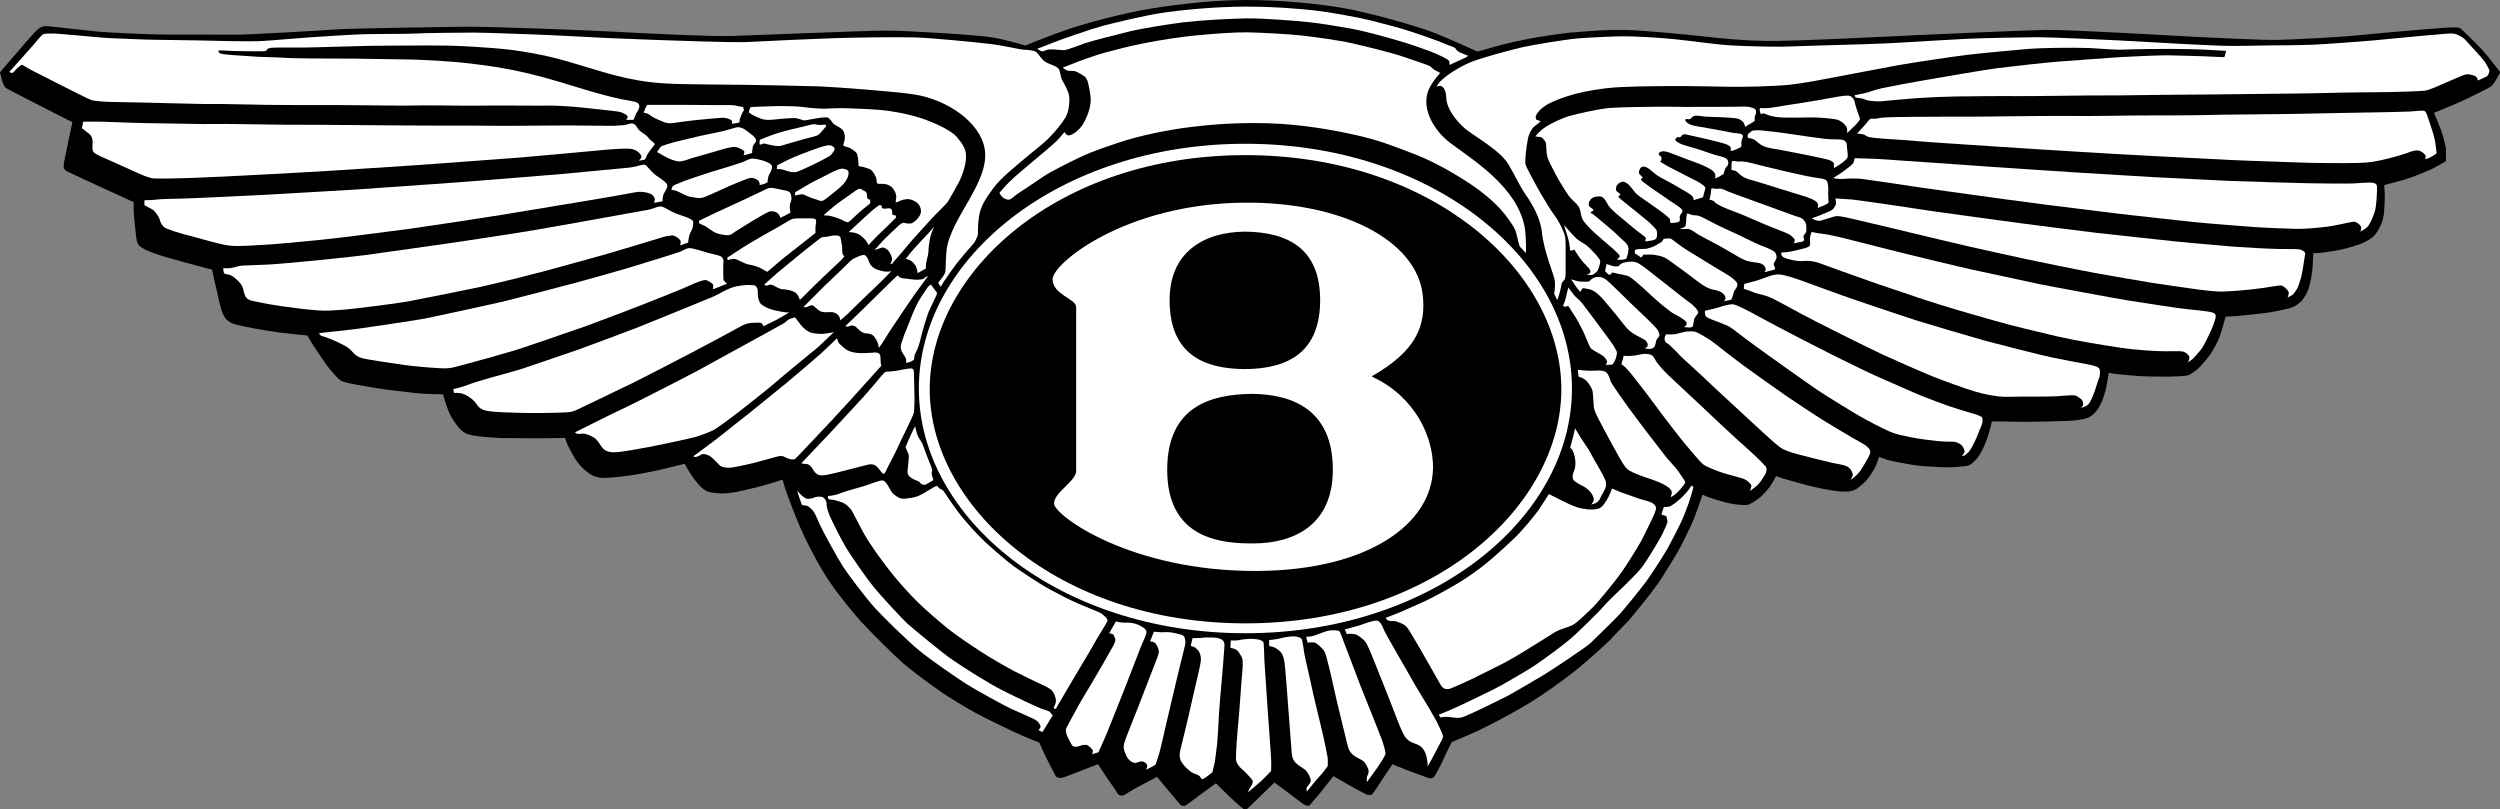 <?xml version="1.0" encoding="utf-8"?>
<!-- Generator: Adobe Illustrator 24.2.3, SVG Export Plug-In . SVG Version: 6.00 Build 0)  -->
<svg version="1.1" id="Laag_1" xmlns="http://www.w3.org/2000/svg" xmlns:xlink="http://www.w3.org/1999/xlink" x="0px" y="0px"
	 viewBox="0 0 875.58 283.46" style="enable-background:new 0 0 875.58 283.46;" xml:space="preserve">
<rect x="0" y="0" width="875.58" height="283.46" fill="#808080" stroke="none"/>
<style type="text/css">
	.st0{fill-rule:evenodd;clip-rule:evenodd;}
	.st1{fill-rule:evenodd;clip-rule:evenodd;fill:#FFFFFF;}
</style>
<g>
	<path class="st0" d="M0,25.33c0,0,6.49-7.61,8.36-9.73c1.88-2.12,3.25-3.76,4.5-4.99c1.25-1.25,2.68-1.56,3.86-1.44
		c1.19,0.12,13.92,1.49,17.34,1.88c3.43,0.36,18.48,1.06,24.45,1.06c6,0,21.76,0.03,25.08,0.03s28.36-1.41,33.93-1.83
		c5.58-0.42,37.55-0.83,45.28-0.95c7.74-0.12,43.55,1.25,52.4,1.74c8.86,0.5,33.19,1.75,41.29,1.5c8.11-0.25,46.41-1.88,54.01-1.88
		c7.61,0,31.56,1.5,36.92,2.36c5.37,0.88,11.61,2.87,11.61,2.87s10.23-4.12,15.47-5.85c5.23-1.76,18.96-5.62,29.44-7.23
		C414.42,1.25,425.65,0,436.75,0c11.11,0,26.95,1.25,37.8,3.63c10.84,2.36,23.32,6.1,28.07,7.97c4.74,1.88,14.84,6.48,14.84,6.48
		s7.37-2.24,13.59-3.61c6.24-1.38,15.84-2.87,21.33-3.24c5.5-0.39,9.86-0.88,16.6-0.75c6.74,0.12,22.84,1.74,27.32,2.24
		c4.48,0.5,15.1,1.74,26.06,1.62c7.37-0.08,31.08-1.13,37.94-1.5c6.86-0.38,48.02-2.24,56.5-2.36c8.49-0.13,45.67,2.12,53.16,2.48
		c7.49,0.39,23.19,1.13,28.06,1.01c4.87-0.13,21.22-0.88,29.44-1.75c8.23-0.87,25.89-2.33,28.88-2.51c3.31-0.18,4.74-0.18,5.3,0.2
		c0.56,0.37,5.74,5.36,7.86,7.73c2.12,2.38,4.24,5.3,5.05,6.24c0.82,0.94,1.18,1.31,0.94,1.8c-0.24,0.51-1.74,3.12-2.31,3.81
		c-0.56,0.7-1.06,1.01-1.75,1.37c-0.68,0.39-7.98,4.05-10.36,5.06c-2.36,0.99-8.6,3.61-8.6,3.61s1.81,4.24,2.49,6.12
		c0.69,1.87,1.69,5.68,1.69,6.87c0,1.18,0.12,3.85-0.19,4.04c-0.31,0.2-3.99,2.32-5.42,2.94c-1.44,0.62-6.86,2.87-9.23,3.5
		c-2.36,0.61-6.79,1.8-6.79,1.8s0.31,3.36,0.19,5.42c-0.13,2.05-0.13,4.44-0.63,6.56c-0.43,1.84-1.87,4.29-2.74,5.42
		c-0.88,1.13-2.82,2.19-4.19,2.86c-1.15,0.57-5.81,2-8.11,2.44c-2.31,0.43-5.49,0.94-6.86,1.06c-1.38,0.12-2.51,0.12-2.51,0.12
		s-0.12,4.06-0.31,5.86c-0.18,1.81-0.81,4.99-1.24,6.36c-0.45,1.38-1.69,3.81-3.01,4.93c-1.3,1.13-2.24,1.81-4.48,2.31
		c-2.24,0.51-5.18,1.18-7.99,1.5c-2.79,0.31-8.16,0.93-9.97,1.06c-1.81,0.12-3.69,0.19-3.69,0.19s-1.37,5.05-1.92,6.61
		c-0.56,1.55-2.25,4.93-3.44,6.61c-1.18,1.69-3.25,4.05-4.31,4.99c-1.06,0.94-2.74,2.12-3.54,2.36c-0.82,0.25-4.74,0.44-6.62,0.44
		c-1.88,0-7.54,0-10.36-0.19c-2.81-0.19-5.86-0.5-7.79-0.68c-1.64-0.15-2.94-0.5-2.94-0.5s-0.63,3.86-0.82,4.87
		c-0.19,0.99-0.87,3.42-1.61,5.23c-0.75,1.8-1.69,3.18-2.51,3.99c-0.75,0.75-1.53,1.63-3.86,2.12c-2.37,0.51-4.63,0.63-6.05,0.68
		c-1.44,0.07-10.55,0.31-12.98,0.31c-2.44,0-7.11-0.06-8.8-0.12c-1.68-0.06-4.3,0-4.3,0s-0.69,2.87-1.19,4.5
		c-0.49,1.62-1.56,4.31-2.17,5.49c-0.62,1.19-1.47,2.71-2.5,3.68c-1.13,1.06-1.57,1.76-3.62,2c-2.06,0.24-4.62,0.43-7.1,0.38
		c-2.51-0.07-7.99-0.38-10.55-0.75c-2.56-0.38-7.8-1.38-9.3-1.81c-1.5-0.43-3.06-1.12-3.06-1.12s-0.93,2.87-1.68,4.17
		c-0.75,1.31-2.36,3.89-3.43,4.74c-1.3,1.06-2.74,2.87-5.18,3.18c-2.43,0.32-4.86-0.12-6.91-0.43c-2.06-0.31-6.55-1.3-8.48-1.81
		c-1.94-0.5-6.81-1.93-7.92-2.24c-1.14-0.31-2.51-0.88-2.51-0.88s-1.32,2.64-2.24,3.81c-0.87,1.13-2.43,2.94-3.61,3.87
		c-1.19,0.94-3.31,2.32-4.31,2.44c-0.99,0.12-2.62,0-4.75-0.31c-2.12-0.32-4.67-1.07-6.85-1.76c-2.19-0.68-4-1.5-4-1.5
		s-2.36,6.87-2.99,8.43c-0.63,1.56-3.68,7.93-4.82,10.05c-0.94,1.8-6,10.03-7.54,12.28c-1.87,2.75-9.34,12.17-11.15,13.97
		c-1.81,1.81-4.38,4.56-6,6.24c-1.61,1.68-8.48,7.8-12.16,10.74c-3.69,2.92-10.36,7.8-15.53,10.98c-5.19,3.18-14.6,8.23-18.72,10.1
		c-4.11,1.87-8.86,3.8-8.86,3.8s-1.88,3.56-2.86,5.81c-1,2.24-2.82,5.66-3.26,6.28c-0.43,0.63-1.25,0.82-2.17,0.51
		c-0.94-0.31-5.43-2-7.11-2.61c-1.68-0.63-5.42-2.19-5.42-2.19s-2.5,3.68-3.38,5.05c-0.87,1.38-3.3,5.06-3.73,5.48
		c-0.44,0.44-1.38,0.27-1.93,0.07c-0.55-0.19-5.42-2.86-6.43-3.44c-0.99-0.55-5.18-2.99-5.18-2.99s-2.36,2.87-3.61,4.56
		c-1.01,1.36-4.44,5.3-4.75,5.61c-0.31,0.31-0.81,0.25-1.55-0.05c-0.75-0.31-2.19-1.51-3.81-2.7c-1.62-1.18-4.37-3.37-5.25-3.92
		c-0.87-0.56-1.68-1.31-1.68-1.31s-3.11,3.06-4.24,4.12c-1.12,1.06-3.86,3.74-4.24,4.12c-0.37,0.36-1.06,1-1.06,1
		s-0.56,0.43-1.31,0.06c-0.74-0.37-3.92-3.37-5.3-4.68c-1.13-1.07-4.37-4.3-4.37-4.3s-3.92,2.86-5.23,3.8
		c-1.31,0.93-4.8,3.68-5.42,3.98c-0.62,0.31-1.5,0.19-2-0.49c-0.5-0.7-4.24-5-4.93-5.87c-0.69-0.87-3.06-3.68-3.06-3.68
		s-4.62,2.5-6.48,3.44c-1.88,0.94-4.68,2.79-5.18,2.99c-0.51,0.19-1.62,0.19-2-0.44c-0.37-0.63-2.79-4.11-3.74-5.48
		c-1.06-1.56-3.25-4.93-3.25-4.93s-4.24,1.56-5.73,2.19c-1.49,0.62-5.99,2.37-6.79,2.55c-0.82,0.19-2-0.02-2.32-0.62
		c-0.43-0.82-3.49-6.68-4.12-8.11c-0.62-1.45-1.61-3.57-1.61-3.57s-5.02-1.99-8.29-3.49c-3.56-1.63-11.17-5.36-14.35-7.11
		c-3.18-1.73-8.48-4.91-11.66-7.11c-3.18-2.19-10.48-7.54-13.35-10.04c-2.87-2.49-12.6-12.16-14.91-14.78
		c-2.31-2.62-5.99-7.06-9.11-11.29c-3.12-4.25-5.37-8.17-7.54-12.29c-2.19-4.12-3.86-7.54-5.86-12.48c-2-4.93-3.68-9.49-4.17-11.16
		c-0.51-1.69-0.63-2.38-0.63-2.38s-5.68,1.88-9.66,2.82c-4,0.93-8.49,2.24-12.55,2c-4.04-0.25-4.79-0.88-5.8-1.69
		c-0.99-0.81-2.24-2.25-3.62-4.19c-1.37-1.92-2.67-4.48-2.67-4.48s-6.24,1.56-8.67,2.12c-2.43,0.56-8.17,1.69-11.61,2.12
		c-3.42,0.44-7.42,0.87-9.42,0.63c-1.99-0.27-3.4-1.04-5.18-2.56c-1.87-1.62-2.48-2.62-3.42-3.93c-0.73-1.02-2.55-4.56-2.94-5.42
		c-0.36-0.87-0.62-2-0.62-2s-7.17,0.12-9.05,0.12c-1.88,0-11.73-0.05-13.73-0.12c-1.99-0.05-7.35-0.44-9.54-0.87
		c-2.17-0.44-3.54-0.82-5.61-3.57c-2.05-2.73-2.62-4.04-3.42-6.22c-0.82-2.19-1.45-4.63-1.45-4.63s-6.3-0.07-9.66-0.43
		c-3.37-0.39-10.36-1.18-14.16-1.81c-3.81-0.62-9.6-1.62-11.17-2.19c-1.56-0.55-2.43-1.88-3.8-3.37c-1.38-1.5-2.75-3.49-4-5.36
		c-1.25-1.88-3.81-5.69-4.05-6.24c-0.24-0.56-0.62-1.18-0.62-1.18s-6.49-0.63-9.35-1c-2.88-0.36-7.06-1.06-8.99-1.43
		c-1.93-0.39-6.98-1.32-8.11-1.88c-1.12-0.56-2.05-1-3.06-2.99c-0.99-2-1.67-5.96-2.5-9.36c-0.86-3.55-1.44-6.42-1.44-6.42
		s-5.24-1.37-9.42-2.5c-4.17-1.13-5.36-1.5-8.24-2.36c-2.86-0.88-5.61-1.94-7.22-3c-1.62-1.06-1.57-3.06-1.74-4.18
		c-0.19-1.13-0.63-5.87-0.75-7.24c-0.13-1.37-0.07-4.36-0.07-4.36s-10.41-4.8-13.1-5.99c-2.68-1.19-9.05-4.24-10.36-4.86
		c-1.3-0.63-1.12-2-0.93-3.06c0.18-1.06,1.06-5.3,1.5-7.37c0.43-2.05,1.12-5.42,1.25-5.86c0.12-0.43,0.18-0.86,0.18-0.86
		s-10.05-5.06-12.53-6.37c-2.5-1.31-9.54-4.86-10.48-5.43c-0.94-0.55-1.3-1.68-1.74-3.24C0.19,26.21,0,25.33,0,25.33"/>
	<path class="st1" d="M331.46,88.14c1.01-11.52,15.48-24.41,13.39-36.12c-1.66-9.28-13.12-17.14-24.64-18.94
		c-6.63-1.04-28.41-2.66-33.15-2.82c-5.85-0.19-21.64-0.5-26.57-0.56c-4.93-0.05-17.97-0.13-21.82-0.25
		c-3.88-0.12-8.67-0.19-14.85-1.25c-6.25-1.07-10.68-2.37-16.84-4.24c-6.17-1.87-11.09-3.37-15.96-4.43
		c-4.87-1.06-11.04-2.05-15.28-2.43c-4.25-0.38-12.6-1-18.9-1.12c-6.31-0.12-21.83,0-26.84,0.06c-4.98,0.07-20.45,0.62-24.51,0.62
		c-4.05,0-8.43-0.06-10.35,0.07c-1.93,0.12-1.5,1.06-2.37,1.18c-0.88,0.13-5.61,0-8.29,0c-2.68,0-4.68-0.12-5.62-0.19
		c-0.94-0.06-2.31-0.06-2.31-0.06s-0.18,0.87,0.76,1.12c0.93,0.25,3.3,0.44,4.11,0.51c0.81,0.07,7.17,0.5,9.41,0.62
		c2.26,0.12,6.12,0.12,8.56,0.32c2.43,0.19,6.79,0.19,9.66,0.24c2.87,0.07,14.47,0,18.71,0.12c4.24,0.13,12.24,0.13,16.16,0.25
		c3.93,0.12,13.23,0.5,20.53,1.38c7.3,0.86,13.22,1.73,20.57,3.49c7.03,1.67,15.35,4.3,19.4,5.54c4.05,1.25,9.67,2.75,12.59,3.37
		c2.94,0.63,5.57,0.82,6.31,1.45c0.75,0.61,0.75,1.3,0.32,2.24c-0.44,0.94-0.82,1.25-1.13,2.12c-0.32,0.87-0.63,1.56-0.63,1.56
		h-2.62c0,0,0.5-0.5,0.56-1.06c0.06-0.56-1.49-1.5-3.12-1.81c-1.61-0.32-9.03-0.99-10.97-1.25c-1.94-0.25-9.3-0.94-13.3-0.88
		c-3.99,0.08-19.58-0.12-23.58,0c-3.99,0.14-18.58-0.18-22.26-0.06c-3.68,0.13-16.52,0-20.02-0.07c-3.49-0.06-11.61-0.06-14.84-0.06
		c-3.25,0-14.22,0-18.09-0.07c-3.87-0.07-17.1-0.37-19.65-0.31c-2.56,0.07-9.79-0.19-13.41-0.24c-3.62-0.07-16.04-0.44-19.4-0.44
		c-3.36,0-7.6-0.25-8.92-0.62c-1.3-0.39-8.42-4.06-11.28-5.49c-2.88-1.45-8.3-4.24-9.81-4.99c-1.49-0.75-2.93-1.75-3.37-1.94
		c-0.43-0.18-2.43,1.75-2.98,2.5c-0.56,0.75-1.57,0-1.57,0s6.86-7.61,8.24-9.22c1.37-1.62,3.06-3.81,3.8-4.05
		c0.75-0.25,3.74-0.25,5.56-0.07c1.81,0.19,13.34,1.18,15.59,1.37c2.24,0.19,12.04,0.5,14.65,0.63c2.63,0.12,15.03,0.19,19.15,0.31
		c4.12,0.12,17.03,0.43,20.89,0.24c3.87-0.19,14.59-1.18,17.9-1.37c3.31-0.19,13.73-0.94,18.59-1.06
		c4.87-0.12,14.84-0.06,18.02-0.24c3.18-0.2,15.78-0.32,20.16-0.32c4.36,0,16.65,0.51,20.83,0.63c4.19,0.12,22.09,1.06,26.76,1.3
		c4.67,0.25,27.89,1.06,33,1.18c5.11,0.12,12.72,0.39,16.78,0.12c4.06-0.24,23.51-1.12,29.44-1.3c5.92-0.19,21.46-0.43,27.76-0.24
		c6.3,0.18,21.45,1.69,26.57,2.31c5.11,0.62,10.16,1.93,11.6,1.99c1.44,0.07,3.74,0.19,4.55,0.94c0.82,0.75,1.57,2.43,3.12,3.37
		c1.55,0.94,3.73,1.3,4.48,2.31c0.75,1,0.82,3.06,1.25,3.93c0.44,0.87,2.25,3.73,2.5,5.68c0.25,1.93,0,5.3-1.24,7.42
		c-1.26,2.12-3.32,4.68-5.62,7.05c-2.31,2.37-5.8,4.94-8.86,7.55c-3.06,2.62-8.24,6.67-10.91,10.35c-2.69,3.68-4.36,6.18-4.94,9.85
		c-0.55,3.69-0.24,5.87-0.43,6.49c-0.2,0.63-0.75,2.18-1.62,3.11c-0.87,0.94-4.67,5.37-6.05,7.18c-1.37,1.81-3.68,5.18-4.24,6.05
		c-0.56,0.86-1.06,1.8-1.06,1.8L328.6,99c0,0,1.91-2.3,2.1-2.86C331.42,95.29,331.07,92.62,331.46,88.14"/>
	<path class="st1" d="M28.7,44.92l0.43-2.31c0,0,6.36-0.05,8.29,0.07c1.93,0.12,13.54,0.5,17.59,0.5c4.05,0,16.65,0.38,19.7,0.25
		c3.06-0.13,20.09,0.24,23.78,0.24c3.68,0,21.51,0.07,25.19,0.13c3.69,0.06,24.07,0.18,27.26,0.18c3.18,0,19.97,0,23.9,0.07
		c3.92,0.06,20.76-0.12,24.57-0.12c3.8,0,13.54,0.18,15.66,0.12c2.12-0.07,3.8-0.24,4.24-0.37c0.43-0.12,1.8-0.68,2.62-0.31
		c0.82,0.38,1.18,1.31,1.56,1.8c0.38,0.51,1.13,1.07,1.56,1.38c0.43,0.31,1.31,0.75,1.88,1.5c0.55,0.75,0.55,0.75,1.44,1.42
		c0.87,0.7,1.06,1,0.75,1.38c-0.31,0.38-1.63,2.05-2.19,2.93c-0.56,0.87-0.75,1.81-1.06,2.05c-0.32,0.27-2.19,0.44-2.19,0.44
		s1.13-0.8,0.94-1.56c-0.2-0.74-1.5-2.43-4.17-2.62c-2.69-0.19-9.36,0.43-12.36,0.74c-2.99,0.32-22.84,2.05-26.33,2.37
		c-3.49,0.31-30.99,2.25-35.67,2.62c-4.68,0.37-26.44,1.69-30.62,2c-4.17,0.31-20.46,1.13-25.51,1.42
		c-5.06,0.32-16.72,0.82-21.15,1.01c-4.42,0.2-13.22,0.37-14.84,0.25c-1.62-0.12-3.81-1.06-4.93-1.56
		c-1.13-0.5-8.17-3.68-10.16-4.56c-2-0.87-5.5-2.3-6.12-3.12c-0.63-0.82-0.31-2.12-0.31-3.11c0-1.01-0.08-2.31-1.19-3.25
		C30.13,45.98,28.7,44.92,28.7,44.92"/>
	<path class="st1" d="M50.59,71.86v-1.74c0,0,2.94,0,4.48-0.25c1.57-0.24,7.74-0.24,11.85-0.43c4.12-0.2,20.21-0.88,25.27-1.18
		c5.18-0.32,28.14-1.57,32.44-1.88c4.31-0.31,34.61-2.38,38.85-2.75c4.24-0.37,29.27-2.36,33.2-2.67c3.92-0.32,17.03-1.69,21.7-2.06
		c4.68-0.37,5.37-0.99,6.12-1.06c0.75-0.06,1.3-0.5,2.05,0.37c0.74,0.87,2.31,2.63,3.25,3.25c0.94,0.63,3.87,2.5,3.93,3.42
		c0.06,0.94-0.82,2.12-1.26,2.99c-0.43,0.88-0.43,2.63-0.43,2.63l-2.99,0.55c0,0,0.24-0.67,0.32-1.12c0.04-0.43-0.45-1.62-1.69-2.12
		c-1.25-0.5-3.31-0.87-5.37-0.43c-2.05,0.43-11.42,2.05-15.23,2.67c-3.8,0.63-25.88,4.31-31.24,5.18
		c-5.37,0.87-26.57,4.12-31.63,4.8c-5.05,0.68-24.63,3.25-31.49,3.92c-6.87,0.7-15.11,1.5-19.71,1.76
		c-4.62,0.24-9.3,0.68-12.67,0.31c-3.37-0.37-10.79-2.68-14.04-3.49c-3.24-0.82-8.11-2.24-8.92-3.06c-0.81-0.82-1.25-1.68-1.49-2.67
		c-0.24-1.01-1.81-3.13-2.63-3.5C52.47,72.92,50.59,71.86,50.59,71.86"/>
	<path class="st1" d="M78.22,93.88c0,0,1.25,0.19,2.62,0c1.38-0.19,2.56-0.82,4.19-0.87c1.61-0.07,6.48-0.25,9.17-0.37
		c2.68-0.12,10.54-0.87,13.28-1.13c2.74-0.25,15.78-1.56,20.02-2.12c4.24-0.56,27.5-3.86,31.38-4.42c3.87-0.57,23.33-3.5,28.63-4.44
		c5.3-0.93,23.08-4.05,27.63-4.92c4.55-0.87,10.04-1.75,12.1-2.18c2.05-0.45,3.43-1.38,4.56-1.06c1.12,0.3,2.3,1.18,3.73,1.86
		c1.44,0.7,3.62,1.38,4.8,1.81c1.18,0.44,2.31,1.06,2.43,1.5c0.12,0.44,0,2.19-0.5,3.05c-0.5,0.88-0.81,1.57-1,2.56
		c-0.2,1.01-0.25,1.82-0.25,1.82l-2.81,0.99c0,0,0.43-1.26,0-1.88c-0.44-0.63-2-1.75-2.81-1.62c-0.82,0.12-2.06,0.19-3.37,0.63
		c-1.3,0.43-18.16,5.49-20.84,6.24l-20.09,5.54c-2.48,0.7-18.33,4.67-22.82,5.61c-4.49,0.94-21.08,4.31-25.2,5.06
		c-4.12,0.75-19.71,2.75-23.7,2.99c-4,0.25-4.68,0.37-7.86,0.19c-3.18-0.19-9.17-0.94-12.98-1.49c-3.8-0.56-7.92-1.38-9.36-1.69
		c-1.44-0.31-2.8-0.56-3.43-2.24c-0.62-1.69-0.55-2.94-1.61-4.12c-1.06-1.18-2.38-2.38-3.25-2.75c-0.87-0.38-2.25-0.37-2.44-0.81
		C78.16,94.88,78.22,93.88,78.22,93.88"/>
	<path class="st1" d="M111.79,116.65c0,0,11.35-1.18,13.91-1.56c2.56-0.38,20.02-2.87,24.21-3.74c4.17-0.87,22.2-4.79,25.44-5.54
		c3.25-0.75,22.96-5.88,26.88-6.94c3.93-1.06,17.15-4.79,20.71-5.92c3.56-1.12,14.1-4.3,15.28-4.8c1.18-0.5,2.36-1.37,3.56-1.25
		c1.19,0.12,4.62,1.18,5.86,1.56c1.25,0.38,4.48,0.94,5.06,1.5c0.55,0.55,0.79,1.06,0.67,1.93c-0.12,0.88-0.07,5.49,0,5.99
		c0.07,0.51,1.26,1.5,1.26,1.5l-2.99,1.18c-0.63,0.25-2,0.75-2,0.75s0.31-1.31,0.12-1.69c-0.19-0.36-1.89-1.38-2.37-1.49
		c-0.56-0.13-1.06,0-2.38,0.43c-1.3,0.44-4.67,1.94-6.35,2.69c-1.69,0.74-11.66,4.67-14.66,5.85c-3,1.18-15.1,5.8-18.97,7.18
		c-3.86,1.37-21.45,7.42-24.69,8.42c-3.25,1-14.79,4.24-17.53,4.92c-2.75,0.68-4.06,1.26-6.31,1.38c-2.24,0.12-10.98-0.63-14.6-1.13
		c-3.61-0.5-13.78-2-15.15-2.44c-1.37-0.43-2.24-0.99-3.06-1.92c-0.81-0.94-1.49-1.62-2.86-2.38c-1.38-0.74-2.99-1.56-4.12-2
		c-1.12-0.43-1.62-0.62-2.37-0.93c-0.74-0.32-1.56-0.39-2-0.7C111.91,117.22,111.79,116.65,111.79,116.65"/>
	<path class="st1" d="M158.76,136.29c0,0,3.67-0.87,4.74-1.37c1.05-0.5,6.98-2.3,8.86-2.8c1.88-0.5,8.55-2.31,11.34-3.25
		c2.82-0.94,15.9-5.42,18.48-6.3c2.55-0.87,18.14-6.74,21.2-7.92c3.06-1.18,20.4-8.29,22.88-9.3c2.51-0.99,4.99-2.05,5.86-2.63
		c0.88-0.55,3.68-1.92,5-2.24c1.3-0.31,3.92-0.74,5.1-0.67c1.19,0.06,2.07-0.07,2.56,0.49c0.5,0.57,0.7,1.31,0.62,2.25
		c-0.07,0.93,0.25,3.3,1.31,4.11c1.06,0.82,2.68,1.57,4.49,2c1.81,0.43,3.55,0.7,4.18,0.75c0.62,0.07,1.06,0,1.06,0
		s-3.54,2.11-4.43,2.56l-4.62,2.3c0,0-0.31-0.93-0.74-1.12c-0.44-0.19-2.12-0.19-3.5-0.07c-1.37,0.12-2.74,0.63-3.99,1.37
		c-1.26,0.75-13.23,7.11-15.59,8.36c-2.38,1.25-20.72,10.8-23.2,11.93c-2.5,1.12-14.28,6.91-16.22,7.79
		c-1.93,0.88-3.06,1.63-4.87,1.81c-1.81,0.19-5.92,0.25-9.6,0.31c-3.68,0.07-10.91-0.12-13.16-0.24c-2.24-0.12-5.49-0.2-7.23-0.87
		c-1.75-0.7-2-1.63-3.06-2.87c-1.06-1.25-3.11-2.43-4.05-2.74c-0.94-0.32-2.39-0.42-2.99-0.27
		C158.93,137.73,158.76,136.29,158.76,136.29"/>
	<path class="st1" d="M201.42,151.39c0,0,14.28-7.18,16.45-8.11c2.2-0.94,23.52-11.85,26.26-13.35c2.75-1.5,18.34-10.04,21.71-11.91
		c3.37-1.88,8.04-4.37,8.79-4.87c0.75-0.5,1.31-1.25,2.25-1.57c0.93-0.31,1.56-0.43,1.56-0.43s1.31,1.76,2.05,2.68
		c0.75,0.93,2.44,2.62,4.31,2.87c1.87,0.25,2.81,0.31,3.99,0.18c1.18-0.12,3.25-0.55,3.25-0.55s-5.17,4.99-6.11,5.73
		c-0.94,0.75-12.29,10.05-14.53,12.05c-2.24,2-10.48,8.41-12.36,9.92c-1.87,1.49-7.85,5.93-9.15,6.6c-1.33,0.7-4.63,1.93-6.69,2.51
		c-2.05,0.55-11.54,2.55-14.96,3.24c-3.42,0.68-10.79,1.94-12.22,2c-1.45,0.07-3.5,0.07-4.75-1.26c-1.25-1.3-1.93-3.24-3.56-4.04
		c-1.62-0.82-2.74-1.34-3.86-1.19C201.6,152.19,201.42,151.39,201.42,151.39"/>
	<path class="st1" d="M242.89,159.75c0,0,7.74-5.68,9.43-7.06c1.67-1.37,8.66-6.85,10.54-8.35c1.88-1.5,10.09-8.17,12.6-10.23
		c2.5-2.07,9.97-8.43,11.92-10.17c1.93-1.74,5.79-5.49,5.79-5.49s0.26,1.5,0.94,2.05c0.7,0.58,1.63,1.76,3.25,2.43
		c1.62,0.7,3.86,0.82,5.5,0.75c1.61-0.06,3.17-0.24,3.8-0.24c0.63,0,1.62,0.31,1.69,1.37c0.06,1.06,0.12,1.81,0.12,2.31
		c0,0.51,0.24,0.94,0.24,0.94l-11.47,12.72c-2.24,2.5-8.74,9.48-10.79,11.6c-2.07,2.12-7.3,7.8-7.92,8.31
		c-0.63,0.5-2.46,0.1-3.57-0.56c-1.43-0.87-2.74-0.19-4.48,0.25c-1.76,0.43-4.87,1.37-6.92,1.87c-1.79,0.43-6.8,1.56-8.11,1.56
		c-1.3,0-2.75-0.12-3.56-0.99c-0.81-0.87-2.62-2.82-3.56-3.25c-0.94-0.44-2.07-0.75-2.55-0.44
		C245.26,159.44,243.26,160.62,242.89,159.75"/>
	<path class="st1" d="M280.64,162.25c0,0,7.48-7.92,9.17-9.66c1.68-1.76,10.73-11.54,12.67-13.66c1.92-2.12,5.23-6.06,6.04-7.06
		c0.82-0.99,1.44-1.68,1.81-1.68c0.37,0,2.5-0.12,4.18-0.44c1.69-0.31,4.25-0.86,4.86-0.68c0.63,0.19,0.63,0.68,0.7,1.19
		c0.07,0.49,0.12,5.92,0.19,7.67c0.06,1.76,0.06,5.56-0.31,6.94c-0.37,1.37-4.49,9.41-5.43,11.6c-0.93,2.19-3.62,7.05-3.99,7.98
		c-0.37,0.93-0.62,1.18-0.94,1.49c-0.31,0.32-1.02-0.8-2-1.99c-1.37-1.69-2.79-1.45-4.24-1.06c-1.42,0.36-9.48,2.48-10.91,2.79
		c-1.44,0.32-3.93,1.01-5.25,0.75c-1.3-0.24-1.93-1.11-2.55-2.17c-0.63-1.06-1.41-1.76-2.31-1.76
		C281.32,162.49,280.64,162.25,280.64,162.25"/>
	<path class="st1" d="M317.13,156.63c0,0,1.87-4.43,2.3-5.25c0.45-0.82,1.06-2.12,1.06-2.12s0.51,2.31,0.94,3.37
		c0.44,1.06,1.52,2.21,1.88,3.42c0.27,0.92,2.12,5.69,2.43,6.43c0.31,0.75,0.87,1.93,0.68,2.63c-0.18,0.68-0.12,1.25,0.13,1.87
		c0.24,0.62,0.48,1.2,0.06,1.37c-0.63,0.25-1.93,1.19-2.36,1.37c-0.44,0.19-1.5,0.13-2.12-0.8c-0.39-0.57-1.94-0.7-3.18-1.69
		c-1.25-1.01-1.13-1.62-1.06-2.63c0.05-0.98,0.62-4.74,0.31-5.54C317.88,158.26,317.13,156.63,317.13,156.63"/>
	<path class="st1" d="M279.2,171.85c0,0,2.31,2.93,3.81,2.87c1.49-0.07,1.99-0.44,2.61-0.63c0.63-0.19,2-0.24,2.56,0.06
		c0.56,0.31,1.38,1.31,1.31,2.25c-0.07,0.94,0.51,2.91,1.18,4.43c0.82,1.81,4,8.29,5.87,11.35c1.87,3.06,7.29,10.79,9.6,13.6
		c2.32,2.82,9.99,11.18,11.98,12.91c1.99,1.75,12.1,10.17,15.73,12.6c3.61,2.43,12.21,8,17.46,10.6c5.23,2.63,11.73,5.67,13.41,6.31
		c1.68,0.63,2.81,0.8,3.11,1.3c0.32,0.51,0.87,1.01,0.87,1.01l-1.92,3.18l-1.69,2.69l-1.42-0.69c0,0,1.05-0.88,0.67-1.62
		c-0.37-0.75-0.82-1.5-2-2.13c-1.18-0.62-6.29-2.8-8.55-3.86c-2.24-1.06-12.09-6.42-15.58-8.67c-3.5-2.25-12.1-8.17-16.17-11.49
		c-4.04-3.3-12.84-11.91-15.77-15.15c-2.93-3.25-9.04-11.29-10.92-14.17c-1.87-2.86-7.17-12.47-8.29-15.03
		c-1.13-2.55-1.74-4.24-2.81-5.23c-1.06-0.99-1.37-1.18-1.81-1.25c-0.43-0.06-1.55-0.19-1.55-0.19s-0.32-0.75-0.88-2.44
		C279.56,173.15,279.2,171.85,279.2,171.85"/>
	<path class="st1" d="M290.04,173.72c0,0,2.12-0.12,3.81-0.81c1.68-0.68,6.31-2,8.17-2.5c1.87-0.51,4.05-1.44,4.99-1.69
		c0.94-0.24,1.62-0.55,2.18-0.43c0.57,0.12,0.88,0.43,1.49,1.3c0.63,0.88,1.39,2.73,2.19,3.37c0.94,0.75,2.2,1.88,3.93,1.69
		c1.76-0.19,3.5-0.37,4.94-0.99c1.43-0.63,4.12-2.37,4.74-2.69c0.62-0.31,1.5-0.99,1.81-0.67c0.31,0.31,0.75,0.87,1.18,1
		c0.44,0.12,1.06,0.68,1.3,1.13c0.25,0.43,4.12,6.17,6.24,8.72c2.12,2.55,5.18,5.93,7.3,7.98c2.12,2.07,8.29,7.42,10.72,9.17
		c2.44,1.76,9.55,6.49,12.73,8.17c3.18,1.69,7.05,3.74,10.17,5.06c3.11,1.31,6.42,2.62,7.3,3.05c0.86,0.44,1.18,0.87,1.8,1.38
		c0.63,0.5,0.99,1.13,0.75,1.74c-0.25,0.62-3.56,5.8-4.99,8.43c-1.44,2.62-4.05,6.79-5.11,8.67c-1.06,1.87-3.86,6.43-4.68,7.92
		c-0.82,1.5-2.94,4.92-3.06,5.3c-0.12,0.36-0.67,0.31-0.87,0c-0.19-0.31,0.75-1.31,0.75-2.55c0-1.25-0.75-3.01-1.44-3.69
		c-0.68-0.69-2.74-1.68-3.86-2.19c-1.13-0.5-6.6-3.11-9.35-4.55c-2.74-1.44-8.29-4.61-11.92-6.99c-3.61-2.36-8.48-5.61-11.61-8.16
		c-3.12-2.56-7.54-6.36-10.28-9.05c-2.75-2.68-7.3-7.73-10.17-11.49c-2.87-3.73-6.55-8.79-8.55-12.35
		c-1.99-3.56-4.05-7.98-4.73-8.74c-0.7-0.74-1.69-1.92-3.13-2.36c-1.44-0.43-2.25-0.75-2.87-0.82c-0.63-0.06-1.74-0.06-1.88-0.55
		C289.92,174.03,290.04,173.72,290.04,173.72"/>
	<path class="st1" d="M226.68,36.74c0,0,11.66-0.06,15.1,0c3.42,0.07,13.35,0.07,14.41,0.07c1.06,0,2.43,0.43,2.99,0.5l1.06,0.13
		c0,0,0.5,1.12,0.12,1.49c-0.37,0.36-0.81,1.62-1.12,2.36c-0.32,0.75-0.07,1.57-0.51,1.69c-0.43,0.12-2.43,0.37-2.43,0.37
		s0.31-0.94-0.24-1.31c-0.57-0.36-2-0.87-3.18-0.8c-1.2,0.05-7.12,0.63-8.99,0.8c-1.88,0.19-7.18,0.88-8.24,1.06
		c-1.06,0.19-2.24,0-3.05-0.31c-0.82-0.32-3.69-1.5-4.49-2.12c-0.81-0.63-1.19-0.87-1.49-0.94l-1.19-0.24l0.56-1.5
		C226.18,37.49,226.68,36.74,226.68,36.74"/>
	<path class="st1" d="M230.11,53.27c0,0,1.12-1.75,1.49-2c0.37-0.24,3.18-1.13,4.31-1.42c1.13-0.32,6.43-1.57,8.8-2.12
		c2.36-0.57,6.91-1.38,9.03-1.94c2.12-0.56,4.12-1.25,4.75-1.25c0.62,0,1.68,0.31,2.36,0.82c0.7,0.5,2.07,1.49,2.75,2.05
		s1.37,1.5,1.18,1.99c-0.18,0.51-0.5,0.88-0.87,1.38c-0.36,0.5-0.24,0.74-0.36,1.31c-0.14,0.55-0.14,1.49-0.14,1.49
		s-1.86,0.56-2.18,0.63c-0.31,0.06-0.81,0.19-0.81,0.19s0.5-1.31,0.12-1.56c-0.37-0.25-1.74-1.26-3.11-1.38
		c-1.38-0.12-5.3,1.06-6.63,1.5c-1.3,0.43-6.23,1.74-8.09,2.31c-1.88,0.55-3.56,1.37-5.06,1.25c-1.49-0.13-2.81-0.75-4.12-1.37
		c-1.3-0.63-1.61-0.88-2.05-1.13C231.05,53.77,230.11,53.27,230.11,53.27"/>
	<path class="st1" d="M235.16,66.5c0,0,0.12-1.06,0.7-1.49c0.55-0.44,2.05-0.81,2.79-1.19c0.75-0.38,3.06-1.13,5.49-1.99
		c2.44-0.87,6.99-2.25,8.92-2.81c1.94-0.57,6.12-1.88,7.18-2.31c1.06-0.44,2.37-1.25,3.43-1.18c1.06,0.06,3.05,0.49,4.17,0.93
		c1.13,0.44,2.31,0.93,2.5,1.68c0.18,0.75-0.25,1.88-0.68,2.5c-0.44,0.63-0.56,1.19-0.68,1.69c-0.13,0.5-0.13,1.42-0.13,1.42
		s-0.68,0.57-1.5,0.76l-1.3,0.3c0,0,0.12-0.87-0.43-1.49c-0.56-0.63-2.12-1.24-3.18-0.94c-1.06,0.31-5.12,1.94-6.68,2.63
		c-1.56,0.68-5.99,2.74-7.49,3.37c-1.49,0.62-2.55,1.18-4.12,0.94c-1.56-0.25-2.86-0.39-4.04-0.94c-1.18-0.56-2.75-1.38-3.3-1.57
		C236.22,66.63,235.16,66.5,235.16,66.5"/>
	<path class="st1" d="M244.89,77.28l5.3-2.55c1.81-0.87,8.67-3.99,10.79-4.99c2.12-0.99,5.56-2.68,6.31-2.99
		c0.75-0.31,1.56-0.87,2.43-0.94c0.87-0.07,2.87,0.37,3.99,0.63c1.13,0.24,2.7,0.43,3.06,1.12c0.37,0.68,0.57,2.13,0.37,2.56
		c-0.19,0.44-0.62,1.87-0.55,2.43c0.06,0.56,0.24,1.93,0.24,1.93l-1.61,0.87c-0.82,0.44-1.88,0.94-1.88,0.94s-0.24-0.94-0.94-1.56
		c-0.68-0.63-2-0.94-2.99-0.63c-0.67,0.21-4.74,2.56-6.24,3.49c-1.49,0.94-5.3,3.31-5.92,3.69c-0.63,0.37-1.18,1.3-3.06,1.06
		c-1.88-0.24-2.75-0.44-3.69-0.87c-0.94-0.43-2.86-1.81-3.37-2.19c-0.49-0.37-2.36-0.87-2.36-1.37
		C244.76,77.42,244.89,77.28,244.89,77.28"/>
	<path class="st1" d="M254.68,90.26c0,0,5.37-3.55,7.68-4.93c2.3-1.37,7.92-4.62,10.11-5.8c2.19-1.18,4.31-2.75,5.42-2.94
		c1.13-0.19,3.92-0.12,5.37-0.12c1.43,0,2.43,0,2.55,0.75c0.12,0.74-0.12,1.37-0.19,2c-0.06,0.62,0,2.36,0,2.36l-10.79,8.48
		c-1.74,1.37-5.86,5.06-6.11,5.12c-0.25,0.06-1.62-1.06-3.31-1.69c-1.68-0.62-2.61-0.75-3.3-0.87c-0.68-0.13-1.74-0.62-2.81-1.13
		c-1.06-0.5-1.37-0.68-2.12-0.82c-0.74-0.12-2.31,0.44-2.31,0.44L254.68,90.26z"/>
	<path class="st1" d="M267.71,99.62c0,0,2.68-2.43,4.56-4.05c1.87-1.61,7.6-6.24,9.11-7.49c1.49-1.24,5.3-4.17,5.85-4.61
		c0.56-0.44,1.18-0.51,1.88-0.51c0.68,0,2.36-0.5,3.11-0.5c0.75,0,2.05-0.06,2.19,0.94c0.12,1.01,0.63,2.94,0.56,3.68
		c-0.07,0.75,0,1.62,0.24,2.05c0.25,0.44,0.5,0.7,0.5,0.7s-0.62,0.82-1.68,1.81c-1.06,0.98-4.31,4.04-5.74,5.42
		c-1.44,1.37-4.36,4.19-5.42,5.3c-1.06,1.13-2.74,2.68-2.74,2.68s-0.44-1.62-1.38-2.43c-0.93-0.82-3.25-1.25-4.62-1.31
		c-1.37-0.06-3.11-1.38-3.81-1.56c-0.67-0.19-1.49,0.24-1.49,0.24S267.97,100.24,267.71,99.62"/>
	<path class="st1" d="M281.32,107.6l7.36-7.36c1.44-1.44,6.24-5.92,7.37-7.06c1.11-1.12,2.05-2.24,3.3-2.79
		c1.25-0.57,2.75-1.31,3.42-1.06c0.7,0.24,1.19,1.18,1.51,2.18c0.31,1,1.24,2.37,2.98,2.94c1.74,0.55,2.8,0.74,3.62,0.69
		c0.82-0.07,1.25-0.13,1.25-0.13s-1.76,1.81-2.68,2.75c-0.93,0.94-3.68,3.61-5.31,5.11c-1.61,1.5-5.79,5.68-6.98,6.8
		c-1.18,1.12-2.87,2.55-2.87,2.55s-0.01-1.17-0.87-1.99c-1.18-1.14-2.67-0.94-4.04-0.87c-1.38,0.06-2.25-0.32-3.06-1.01
		c-0.82-0.69-1.45-1.38-1.88-1.44c-0.44-0.07-1.42,0.44-1.69,0.56C282.5,107.6,281.32,107.6,281.32,107.6"/>
	<path class="st1" d="M296.04,114.22c0,0,4.05-3.81,6.05-5.8c2-2,5.85-5.74,7.54-7.42c1.68-1.69,4.74-4.56,4.74-4.56
		s0.63,0.94,2.05,1.06c1.45,0.12,2.82,0.39,3.88,0.44c1.06,0.07,2.87,0.07,3.42-0.51c0.56-0.55,1.31-0.74,1.31-0.74
		s-0.88,1.25-1.93,2.62c-1.07,1.37-4.05,5.56-5.74,8.12c-1.68,2.55-5.49,8.1-6.12,9.16c-0.62,1.06-2.05,3.31-2.48,3.93
		c-0.43,0.63-1.01,1.37-1.01,1.37s0.13-1.18-0.87-2.92c-0.99-1.75-1.56-1.81-2.43-2.08c-0.87-0.24-1.18,0.13-2.49-0.55
		c-1.32-0.68-2-2-2.82-2.19c-0.82-0.18-0.77-0.31-1.44,0C296.67,114.65,296.04,114.22,296.04,114.22"/>
	<path class="st1" d="M326.1,99.68c0,0,0.5,0.82,0.99,1.44c0.5,0.62,1.19,1.31,1.06,1.81c-0.12,0.5-2.36,4.99-2.87,6.17
		c-0.49,1.18-2.12,6.48-2.48,8.05c-0.38,1.56-0.94,3.86-1.45,5.05c-0.5,1.18-0.98,1.81-1.05,2.31l-0.2,1.5c0,0-0.93,0.62-1.37,0.75
		l-1.37,0.36v-1.18c0-0.51-0.75-1.44-1.24-2.31c-0.51-0.87-0.94-1.87-0.39-3.56c0.56-1.68,1.25-3.68,1.88-5.06
		c0.62-1.37,1.06-2.86,2.05-5.17c1-2.31,1.81-4.12,2.99-5.87c1.19-1.74,1.75-2.68,2.25-3.37C325.42,99.92,326.1,99.68,326.1,99.68"
		/>
	<path class="st1" d="M262.92,37.49c0,0,4.86-0.24,8.41-0.31c3.56-0.07,8.05,0,10.42,0.37c2.37,0.37,6.31,0.56,7.8,0.5
		c1.49-0.07,3.74-0.25,7.37-0.13c3.61,0.13,10.11,0.32,14.41,0.94c4.3,0.63,8.23,1.5,11.72,2.68c3.49,1.18,9.92,3.93,11.98,6.36
		c2.05,2.43,3.54,4.43,3.3,7.55c-0.24,3.11-1.49,6.42-2.5,8.36c-1,1.93-3.43,6.11-3.87,6.85c-0.43,0.76-4.19,4.25-5.68,5.93
		c-1.5,1.68-6.36,6.92-8.29,9.24c-1.93,2.3-3.42,4.15-4.06,4.79c-0.87,0.87-1.49,1.81-1.49,1.81h-0.63c0,0,0.76-0.99,0.57-2.05
		c-0.2-1.06-1.06-2.69-1.94-3.18c-0.87-0.51-1.12-0.63-1.74-0.45c-0.62,0.2-1.13,0.45-1.56,0.57c-0.44,0.12-0.81,0.19-0.81,0.19
		s2.18-2.43,3.18-3.49c0.99-1.07,3.74-3.57,4.67-4.5c0.94-0.94,1.81-1.5,2.19-1.5c0.38,0,1.99,0.56,3.05,0.12
		c1.06-0.43,3-2.43,3.13-3.8c0.12-1.37-0.56-2.75-1.49-3.42c-0.94-0.7-2.31-1.26-3.18-1.19c-0.88,0.07-2.06,0.25-2.94,0.75
		c-0.58,0.33-1.25,0.44-1.25,0.44s0.07-0.7,0.19-1.76c0.12-1.06-0.43-2.12-1.01-2.99c-0.55-0.87-1.68-1.56-3.05-1.74
		c-1.37-0.19-2,0.19-2.5-0.19c-0.51-0.38-0.12-1.18-0.56-2.19c-0.43-0.99-1.13-2.43-2.43-2.94c-1.31-0.49-2.43-0.79-3.06-0.79
		c-0.62,0-0.62-0.38-0.62-1.18c0-1.06-0.25-3.26-0.87-3.81c-0.63-0.58-2.07-1.63-2.94-1.81c-0.87-0.19-1.49-0.31-1.49-0.75
		c0-0.44,0.55-1.5,0.55-2.5c0-0.99-0.19-2.5-1.37-3.3c-1.18-0.82-2.5-1.25-2.99-2.06c-0.51-0.81-1.37-1.68-1.61-1.75
		c-0.27-0.07-1.33-0.07-2.07,0c-0.75,0.07-2.56,0.44-3.87,0.63c-1.31,0.18-2,0.5-2.69,0.31c-0.67-0.19-2.12-0.75-3.11-0.75
		c-1.01,0-3.42,0.13-5.05,0.31c-1.62,0.19-3.3,0.37-4.62,0.31c-1.31-0.06-2.25-0.49-3.31-0.93c-1.06-0.44-1.37-0.62-1.99-0.99
		c-0.62-0.37-0.94-0.68-0.94-0.68s0.07-0.57,0.19-0.94C262.61,38.06,262.92,37.49,262.92,37.49"/>
	<path class="st1" d="M266.1,48.97c0,0,3.51-1.48,5.93-2.24c2.55-0.82,7.1-1.93,9.15-2.36c2.06-0.45,3.57-1.06,4.36-0.82
		c0.82,0.24,1.81,0.24,2.39,0.19l1.11-0.12c0,0,0.5,0.61,0.19,0.81c-0.32,0.19-0.36,0.43-1.06,1.18c-0.68,0.75-1.25,1.56-2.05,1.88
		c-0.82,0.31-2.69,0.74-4.81,1.3s-5.49,1.62-6.67,1.94c-1.18,0.31-1.49,0.62-3.36,0.31c-1.88-0.31-2.44-0.5-3.25-0.7
		c-0.82-0.19-0.87,0-1.31,0.2c-0.44,0.19-0.69,0-0.69,0v-0.87C266.04,49.34,266.1,48.97,266.1,48.97"/>
	<path class="st1" d="M272.21,57.89c0,0,3.37-1.81,6.17-2.99c2.82-1.19,8.49-3.25,9.67-3.56c1.18-0.32,2.48-0.68,3.18-0.32
		c0.67,0.39,1.25,0.82,1.06,1.38c-0.19,0.55-1.13,1.93-1.81,2.31c-0.68,0.37-4.67,2.55-6.18,3.18c-1.49,0.63-4.79,2.36-5.79,2.43
		c-1.01,0.07-2.07-0.19-3.06-0.5c-1-0.31-1.37-0.5-1.88-0.56c-0.5-0.07-1.56,0-1.56,0s0.13-0.31,0.13-0.62
		C272.15,58.32,272.21,57.89,272.21,57.89"/>
	<path class="st1" d="M278.52,67.31c0,0,3.74-2.19,4.99-2.94c1.24-0.74,5.3-2.67,7.03-3.61c1.76-0.94,3.62-1.76,4.63-1.69
		c0.99,0.07,1.87,0.51,2,1c0.12,0.51,0,1.57-0.44,2.37c-0.44,0.82-0.72,1.48-2.12,2.81c-1.55,1.47-2.68,2.19-3.62,3
		c-0.93,0.8-2.36,1.99-3.11,2.12c-0.75,0.12-1.93-0.57-2.56-0.7c-0.62-0.12-2.5-0.87-2.93-1.12c-0.44-0.25-1.19-0.56-1.75-0.5
		c-0.57,0.06-2.19,0.43-2.19,0.43L278.52,67.31z"/>
	<path class="st1" d="M288.43,75.42c0,0,2.24-2.05,3.81-3.3c1.55-1.25,4.42-3.18,5.79-4.19c1.37-0.99,2.43-1.75,2.87-1.81
		c0.44-0.06,0.88,0.12,1.19,0.44c0.31,0.31,1.18,0.31,1.42,1.06c0.27,0.74,0,1.37,0.27,1.8c0.24,0.45,0.86,0.32,0.98,0.7
		c0.13,0.36,0,1.13,0,1.13s-3.11,2.43-4.24,3.49c-1.13,1.06-2.93,2.81-3.37,3.05c-0.43,0.27-2.05-0.67-3.06-1.12
		c-0.99-0.43-3.3-1.13-4.17-1.18C289.05,75.42,288.43,75.42,288.43,75.42"/>
	<path class="st1" d="M297.22,81.28c0,0,2.67-2.5,4-3.68c1.3-1.19,2.67-2.44,3.67-3.38c1.01-0.93,3.13-2.43,3.13-2.43
		s0.94,0.07,0.82,0.63c-0.13,0.56,0.55,0.68,0.99,0.68c0.43,0,1.49-0.25,1.81-0.12c0.31,0.12,0.81,0.31,0.81,0.99
		c0,0.68,0.06,1.3,0.32,1.37c0.24,0.07,0.86-0.07,0.93,0.2c0.07,0.24,0.13,0.67,0.13,0.67s-3.5,3.49-4.99,4.87
		c-1.5,1.37-3.81,3.8-4.12,4.19c-0.31,0.37-0.5,0.62-0.5,0.62s-0.51-1.37-1.76-2.5c-1.24-1.13-1.75-1.49-2.93-1.81
		C298.35,81.28,297.22,81.28,297.22,81.28"/>
	<path class="st1" d="M317.68,90.02c0,0,2.07-2.56,3.88-4.49l4.36-4.68c0.75-0.81,1.25-1.56,1.25-1.56s-1.18,2.82-1.44,4.06
		c-0.25,1.24-0.56,3.61-0.56,4.67s-0.43,2.24-0.68,3.55c-0.25,1.32-0.25,2.51-0.25,2.51s-0.87,0.5-1.49,0.8
		c-0.63,0.32-1.38,0.81-1.38,0.81s-0.12-1.86-0.86-2.86c-0.75-0.99-1.06-1.26-1.69-1.62c-0.63-0.38-1.61-0.5-1.61-0.5L317.68,90.02z
		"/>
	<path class="st1" d="M363.22,17.1c0,0,3.55-1.3,5.79-2.24c2.26-0.94,13.7-4.88,17.23-5.81c4.31-1.12,14.34-3.54,20.4-4.48
		c6.05-0.94,18.21-2.25,29.93-2.25c10.04,0,19.27,0.82,24.14,1.37c4.87,0.57,14.67,2.32,18.66,3.31c3.98,0.99,10.65,2.68,14.4,3.93
		c3.74,1.25,9.6,3.24,11.85,4.24c2.24,0.99,3.68,1.3,4.05,1.69c0.36,0.36,0.43,0.94,1.61,1.49c1.19,0.56,2.94,1.18,2.94,1.18
		s-0.62,0.56-1.56,0.94c-0.94,0.38-2.12,0.99-3.06,1.38c-0.93,0.36-1.87,0.93-1.87,0.93s0-1.31-0.5-1.75
		c-0.51-0.44-3.37-1.93-6.36-3.06c-2.77-1.04-7.06-2.56-11.18-3.74c-4.12-1.18-11.47-3.3-16.4-4.17
		c-4.92-0.87-10.23-1.81-15.03-2.31c-4.8-0.5-15.83-1.37-21.58-1.31c-5.74,0.07-16.65,0.69-22.14,1.37
		c-5.43,0.7-14.41,2.07-19.65,3.37c-5.25,1.33-12.24,3.06-14.98,4c-2.75,0.94-6.05,2.31-7.11,2.36c-1.06,0.07-3.3-0.24-4.05-0.24
		c-0.74,0-1.49,0-1.93,0.12c-0.43,0.12-1.62,0.75-2.12,0.51C364.22,17.65,363.22,17.1,363.22,17.1"/>
	<path class="st1" d="M534.44,88.64c0,0-1.3-1.37-2-2.12c-0.67-0.75-0.99-4.18-1.81-6.05c-0.81-1.88-3.73-5.8-5.49-7.61
		c-1.73-1.8-4.94-5.07-11.59-9.35c-6.12-3.92-12.48-7.42-19.28-9.97c-6.8-2.57-11.54-4.5-19.71-6.31
		c-8.17-1.81-18.77-3.69-30.31-4.05c-11.54-0.37-21.5,0.55-28.25,1.44c-6.68,0.87-16.22,2.62-24.96,5.56
		c-8.72,2.93-10.91,3.99-13.65,5.3c-2.75,1.3-9.37,4.61-11.8,6.24c-2.43,1.61-6.3,4.3-8.67,5.8c-2.36,1.49-2.82,2.72-4.24,2.36
		c-2.05-0.5-2.63-2.36-2.63-2.36s1.76-2.12,3.45-3.81c1.68-1.68,5.67-5.05,8.16-7.11c2.51-2.05,7.37-6.23,8.17-6.98
		c0.82-0.76,2.99-3.37,2.99-3.37s0.68,1.49,1.94,1.11c1.25-0.36,3.24-1.87,4.43-3.73c1.18-1.88,3.24-6.24,2.74-9.86
		c-0.5-3.61-0.99-6.24-1.99-6.92c-1.01-0.68-2.7-1.87-3.93-1.99c-1.25-0.13-1.69,0.06-2.31-0.19c-0.63-0.25-1.5-1-1.5-1
		s2.99-1.12,4.3-1.68c1.33-0.56,7.18-2.68,11.11-3.74c3.93-1.06,8.11-2.12,13.1-3.11c4.99-1,12.35-2.19,18.21-2.75
		c5.86-0.56,13.47-1.13,17.97-1.06c4.48,0.06,14.9,0.63,19.14,1.12c4.25,0.51,12.48,1.57,17.42,2.69
		c4.91,1.12,14.16,3.36,18.21,4.79c4.05,1.45,8.91,2.94,9.42,3.42c0.5,0.51,1.06,1.07,1.8,1.38c0.75,0.31,1.5,0.82,1.5,0.82
		s-2.01,2.21-3.37,4.55c-4,6.81,0.77,15.42,7.13,20.13c8.23,6.11,23.25,15.43,25.85,29.35C534.59,82.82,534.44,88.64,534.44,88.64"
		/>
	<path class="st1" d="M540,81.16c-0.51-4.83-3.41-9.72-5.61-12.92c-2.22-3.2-3.61-6.5-6.11-10.71c-2.5-4.22-9.45-8.36-13.93-11.52
		c-3.42-2.41-7.83-7.71-7.83-11.93c0-2-1.01-5.02-3.41-3.67c0.42-1.03,1.38-2.03,2.57-3.03c2.31-1.93,6.48-4.56,10.4-5.99
		c3.93-1.44,13.35-4,17.22-4.87c3.86-0.86,14.79-2.67,19.28-3.06c4.49-0.36,12.35-0.74,16.09-0.74c4.05,0,11.85,0.4,17.65,0.99
		c6.11,0.62,14.47,1.88,19.96,2.19c5.5,0.31,14.91,0.55,19.03,0.43c4.12-0.12,11.66-0.43,15.78-0.5c4.12-0.06,19.15-0.56,24.14-0.87
		c4.98-0.31,18.52-1.12,23.58-1.37c5.06-0.25,20.52-0.56,24.95-0.56c4.43,0,23.58,0.87,28.44,1.13c4.87,0.24,16.84,0.93,21.27,1.18
		c4.44,0.25,10.79,0.5,14.48,0.68c3.67,0.19,14.59-0.12,16.96-0.12c2.36,0,10.67-0.07,15.22-0.24c4.56-0.2,16.65-1.13,21.08-1.5
		c4.43-0.38,15.78-1.56,19.39-1.82c3.62-0.24,7.23-0.8,8.8-0.55c1.56,0.25,3.37,1.44,3.87,2c0.5,0.55,2.62,2.87,4.17,4.55
		c1.57,1.69,3.12,3.55,3.37,4.19c0.25,0.62,1.26,1.99,1.06,2.48c-0.19,0.51-0.38,1.45-0.94,1.76c-0.55,0.31-3.1,1.42-3.1,1.42
		s-0.13-1.18-1.01-1.56c-0.87-0.38-2.38-0.87-3.5-0.49c-1.12,0.36-4.74,1.92-6.86,2.86c-2.12,0.94-5.61,2.56-7.23,2.75
		c-1.61,0.18-7.98,0.43-12.21,0.49c-4.25,0.07-16.67,0.13-22.02,0.32c-5.37,0.19-23.51,0.31-27.32,0.37
		c-3.81,0.06-20.46,0.24-25.77,0.24c-5.3,0-20.14,0.31-24.95,0.25c-4.8-0.07-26.07,0.32-30.76,0.24
		c-4.67-0.07-17.97,0.08-21.51,0.13c-3.56,0.07-8.36,0.24-12.98,0.55c-4.62,0.32-11.11,1-12.97,1.13c-1.88,0.12-4.37-0.19-5.25-0.5
		c-0.87-0.31-0.94-0.44-1.5-0.5c-0.55-0.07-2.12-0.31-2.12-0.31l-0.36-0.82c0,0,2.06-0.37,3.73-0.74c1.69-0.39,3.11-1.14,6.12-1.76
		c2.99-0.62,10.54-2.05,14.29-2.68c3.73-0.62,20.64-3.61,25.51-4.24c4.86-0.62,17.52-2.05,21.94-2.36
		c4.44-0.31,17.04-1.31,21.47-1.56c4.42-0.25,14.4-0.7,16.9-0.63c2.5,0.07,11.03,0.24,14.4,0.43c3.37,0.2,5.18,0.2,5.18,0.2
		l0.63-2.19c0,0-3.55-0.19-6.56-0.38c-2.98-0.19-10.72-0.31-13.34-0.31c-2.62,0-12.1,0.06-15.72,0.24
		c-3.45,0.19-8.55-0.4-12.67-0.55c-4.99-0.19-16.28-0.07-20.89,0.31c-4.62,0.36-17.65,1.61-21.77,2.12
		c-4.12,0.5-18.27,2.55-24.76,3.74c-6.49,1.18-16.59,3.17-21.34,4.05c-4.74,0.87-10.79,2.12-16.21,2.68
		c-5.43,0.55-16.4,0.75-20.4,0.68c-4-0.07-15.78-0.32-21.71-0.25c-5.92,0.07-15.89,0.07-21.7,0.75c-5.8,0.68-10.73,1.81-13.73,2.82
		c-2.99,1-6.05,2.12-8.1,3.61c-2.06,1.49-3,3.11-2.94,3.68c0.07,0.56,0.24,0.93,0.24,0.93l1.56,0.51c0,0-1.49,1.18-2.36,1.93
		c-0.87,0.74-1.81,2.5-2.12,3.99c-0.31,1.5-0.82,5.11-0.87,6.62c-0.07,1.5-0.26,2.12,0.25,3.31c0.49,1.18,2.86,5.42,3.8,7.23
		c0.94,1.8,3.43,5.8,4.12,6.98c0.69,1.18,1.99,2.87,2.93,4.31c0.94,1.44,2.55,4.87,2.74,5.99c0.2,1.13,0.2,2.74,0.2,4.36v8.12
		c0,1.3-0.12,2.36-0.39,2.67c-0.24,0.31-0.99,0.94-1.06,1.63c-0.06,0.67-0.49,2.24-0.67,3.06c-0.19,0.79-0.82,2.48-0.82,2.48
		s-0.99-2-1.06-2.24c-0.06-0.24,0.43-1.88,0.25-4.24C544.42,96.31,540.81,88.78,540,81.16"/>
	<path class="st1" d="M537.74,47.79c0,0,0.96-1.58,3.55-3.3c2.25-1.5,5.93-3.12,8.17-3.81c2.24-0.68,10.48-2.55,14.22-2.86
		c3.74-0.32,13.79-0.39,17.09-0.44c3.31-0.07,9.62,0.12,11.74,0.06c2.12-0.06,5.1,0,7.36,0c2.24,0,6.55-0.06,7.92-0.06
		c1.37,0,4-0.13,4.75,0.06c0.74,0.19,2.12,0.44,2.31,1.01c0.18,0.56,0.36,1.06,0,1.68c-0.39,0.62-0.32,1.44-0.32,1.68v0.57
		c0,0-0.44,0.24-0.88,0.55c-0.43,0.32-2.49,1.5-2.49,1.5s0-0.44-0.37-1.25c-0.36-0.81-1.56-1.5-2.43-1.69
		c-0.87-0.18-4.05-0.36-5.43-0.43c-1.37-0.06-4.67-0.12-5.99-0.25c-1.3-0.12-1.93-0.31-2.56-0.31c-0.62,0-1.12,0.07-1.62,0.44
		c-0.51,0.38-0.68,0.74-0.99,0.81c-0.31,0.06-0.94-0.07-1.19-0.07c-0.24,0-0.67,0.36,0.13,1.13c1.18,1.12,2.93,1.31,4.48,1.56
		c1.57,0.25,3.74,0.62,5.37,0.94c1.62,0.31,3.81,0.68,5.24,1.01c1.44,0.31,2.82,0.36,3.3,0.43c0.51,0.06,1.38,0.43,1.32,0.94
		c-0.07,0.49-0.2,0.94-0.39,1.37c-0.19,0.44-0.19,1.25-0.12,1.62c0.07,0.37-0.07,0.74-0.43,0.99c-0.39,0.25-1.93,0.81-2.32,1.01
		c-0.36,0.19-1.05,0.12-1.05,0.12s0.19-1,0-1.25c-0.2-0.25-0.75-0.81-1.93-1.18c-1.19-0.37-4.31-1.19-5.81-1.5
		c-1.49-0.31-4.05-0.99-5.73-1.3c-1.69-0.31-2.82-0.82-3.3-0.39c-0.51,0.44-0.63,0.82-0.94,0.87c-0.31,0.07-0.82-0.18-1.13,0.12
		c-0.32,0.32-0.75,0.7-0.44,1.06c0.32,0.39,1.45,1.07,2.56,1.45c1.13,0.37,4.81,1.44,6.43,1.93c1.61,0.5,4.43,1.62,5.92,1.93
		c1.5,0.31,3.06,0.81,3.38,1.62c0.31,0.82,0.24,1.61-0.32,2.12c-0.56,0.5-0.69,1.18-0.82,1.49c-0.12,0.32-0.31,1.13-0.31,1.13
		s-1.44,0.93-1.73,1.06l-1.38,0.56c0,0,0.5-0.63,0.06-1.69c-0.43-1.06-1.68-1.68-3.3-2.5c-1.61-0.81-4.93-1.99-6.18-2.43
		c-1.25-0.44-5.29-2.05-6.23-2.38c-0.94-0.31-2-0.67-2.87-0.5c-0.88,0.19-1.33,0.7-1.06,1.13c0.24,0.43,0.93,0.63,0.93,1.13
		c0,0.5,0,0.93-0.25,1.06c-0.24,0.12-0.31,0.18-0.31,0.18s2.12,1.45,3.57,2.12c1.42,0.7,4.98,2.57,5.92,3.06
		c0.94,0.51,3.87,1.88,4.55,2.38c0.69,0.5,2.12,1.31,1.87,2c-0.24,0.68-0.49,1.81-0.62,2.18c-0.13,0.39,0.13,0.7-0.5,0.94
		c-0.63,0.24-2.94,0.87-2.94,0.87s-0.06-0.56-0.19-0.87c-0.12-0.31-0.55-0.87-1.8-1.61c-1.25-0.75-5.67-3.38-6.8-3.93
		c-1.13-0.57-3.93-2.07-4.55-2.63c-0.63-0.55-2.19-1.87-2.75-2.19c-0.55-0.31-1.69-0.86-2.43-0.12c-0.6,0.61-0.87,1.81-0.51,2.24
		c0.39,0.44,1.21,1.19,1.21,1.19s-0.75,0.56-0.63,0.87c0.12,0.32,2.12,1.74,3.61,2.81c1.5,1.06,5.42,3.76,6.43,4.43
		c1,0.68,3.11,2,3.81,2.63c0.68,0.62,0.87,1.18,0.36,1.73c-0.5,0.57-0.67,1.13-0.67,1.13s0.05,0.75,0.05,1.06
		c0,0.32-0.12,0.68-0.12,0.68s-0.32,0.31-1.14,0.44c-0.79,0.12-1.98,0.19-1.98,0.19s-0.26-0.37-0.19-0.94
		c0.06-0.56-0.48-0.94-1.32-1.68c-1.06-0.94-4.05-3-5.54-4.06c-1.49-1.06-4.43-2.99-5.11-3.73c-0.69-0.75-1.95-2.56-2.62-3.13
		c-0.7-0.56-1.62-1.18-2.43-0.87c-0.82,0.31-1.69,0.94-1.81,1.69c-0.12,0.74-0.25,1.3,0.24,1.68c0.5,0.37,1.18,0.82,1.18,1.06
		c0,0.24-0.81,0.44-0.62,0.87c0.19,0.43,2.81,2.38,3.99,3.37c1.18,0.99,5.25,4.19,6.24,5.06c1.01,0.87,2.87,2.62,3.13,3.37
		c0.24,0.75,0.12,2.3-0.19,2.74c-0.31,0.44-1.18,0.62-2,0.75c-0.82,0.13-1.88,0.25-1.88,0.25s0.39-0.94,0.19-1.31
		c-0.19-0.37-1.92-1.5-3.25-2.56c-1.3-1.06-5.23-4.36-6.73-5.61c-1.5-1.24-2.99-2.75-3.49-3.81c-0.51-1.06-1.38-2.48-2.63-2.48
		c-1.25,0-2.5,0.19-3.25,1.18c-0.75,0.99-0.75,2.06-0.18,2.5c0.56,0.44,1.55,1.06,1.24,1.24l-1.12,0.7c0,0,1.18,0.71,2.68,2
		c1.75,1.49,4.74,3.93,5.86,4.99c1.12,1.06,3.43,3.25,3.87,3.61c0.43,0.37,1.06,1.49,0.99,2.31c-0.06,0.82-0.18,1.88-0.44,2.31
		c-0.24,0.44,0.08,0.75-0.55,1.06c-0.63,0.32-1.81,0.32-2.24,0.32c-0.44,0-0.82-0.13-0.82-0.13s1.06-0.81,1.01-1.19
		c-0.07-0.36-1.37-1.68-2.25-2.43c-0.87-0.75-5.11-4.36-6.68-5.8c-1.55-1.44-3.8-3.68-4.3-5.05c-0.5-1.37-0.5-3.13-1.31-4.24
		c-0.8-1.13-2.6-2.5-3.42-3.69c-0.82-1.18-3.49-5.3-4.74-7.85c-1.26-2.55-2.56-4.5-2.87-6.67c-0.31-2.19-0.07-3.49-0.44-4.19
		c-0.37-0.69-1.25-1.74-1.68-1.74C539.17,47.97,537.74,47.79,537.74,47.79"/>
	<path class="st1" d="M547.79,78.85c0,0,3.42,3.93,4.3,4.67c0.88,0.75,2.69,1.87,3.25,2.19c0.56,0.31,2.68,2.43,3.25,3.11
		c0.56,0.68,1.93,2,1.87,2.81c-0.06,0.82-0.69,3-1.18,3.49c-0.51,0.51-1.25,1.13-1.88,1.2c-0.61,0.04-1.73-0.14-1.73-0.14
		s1.37-0.36,1.37-0.93c0-0.56-0.25-1.06-1.25-2.05c-0.99-0.99-1.38-1.38-2.44-2.81c-1.06-1.44-1.92-2.94-1.92-2.94l-0.75,0.24
		l-0.75,0.07c0,0-0.26-2.37-0.56-3.68c-0.32-1.3-0.75-2.45-0.93-3.06C548.15,80.22,547.79,78.85,547.79,78.85"/>
	<path class="st1" d="M547.41,107.17c0,0,0.87-2.06,0.99-2.87c0.12-0.81,0.56-2.25,0.63-2.62l0.19-0.99c0,0,1.61,2.12,2.12,2.73
		c0.5,0.63,2.19,1.94,2.8,2.82c0.62,0.87,3.44,4.48,4.62,6.12c1.18,1.61,4.55,6.11,5.17,6.98c0.63,0.87,2.51,3.56,2.38,4.31
		c-0.12,0.74-0.25,1.68-0.62,2.43c-0.38,0.75-0.75,1.56-1.13,1.62c-0.38,0.06-2.19,0.12-2.19,0.12s0.5-0.68,0.5-1.13
		c0-0.43-0.8-1.73-1.92-2.36c-1.12-0.62-3.31-1.81-3.81-2.38c-0.5-0.56-2.03-4.62-2.74-6.05c-0.87-1.73-2.38-4.61-3.31-5.92
		c-0.94-1.31-1.56-2.68-1.93-2.81c-0.37-0.12-0.19,0.19-0.75,0.24C547.84,107.48,547.41,107.17,547.41,107.17"/>
	<path class="st1" d="M550.28,97.82c0,0,2.3,0.81,3.61,0.81c1.31,0,2.32,0.07,2.63-0.06c0.31-0.13,0.87-1.13,2.18-1.45
		c1.31-0.31,2.55-0.12,3.81,0.82c1.25,0.94,7.49,7.18,8.42,8.05c0.94,0.87,4.99,4.79,6.24,5.97c1.25,1.19,3.25,3.18,3.62,4
		c0.36,0.82,0.55,1.5,0.24,1.93c-0.31,0.43-0.75,0.75-0.94,1.31c-0.18,0.56-0.31,1.81-0.63,2.18c-0.31,0.39-0.74,0.82-1.61,0.82
		c-0.87,0-1.74-0.12-1.74-0.12s0.99-0.56,0.99-1.18c0-0.63-0.31-1.45-1.18-1.94c-0.87-0.5-1.8-0.99-3.13-1.69
		c-1.3-0.67-2.36-1.61-3.3-2.67c-0.94-1.06-3.11-4-4.17-5.18c-1.06-1.18-3.62-4.48-4.8-5.61c-1.18-1.12-2.38-2.18-3.87-2.5
		c-1.49-0.31-1.88-0.38-2.18-0.38c-0.31,0-0.94,1.01-0.82,1.25c0.13,0.24-0.61-0.38-1.24-1.18
		C551.77,100.18,550.28,97.82,550.28,97.82"/>
	<path class="st1" d="M562.13,94.94c0,0,0.18-0.43,0.24-1.06c0.07-0.63,0.19-1.44,0.51-1.37c0.31,0.06,1.87,0.8,2.93,0.8
		c1.06,0,1.19-0.18,1.19-0.18s0.55-0.94,1.86-1.19c1.32-0.24,1.75-0.3,2.18-0.3c0.44,0,1.06-0.13,2.44,0.43
		c1.37,0.56,5.18,3.68,6.61,4.8c1.44,1.13,7.24,5.68,8.86,6.98c1.62,1.31,3.5,2.56,4,3.06c0.5,0.51,2.12,2.05,1.74,2.75
		c-0.37,0.67-1.18,1.49-1.38,2.24c-0.18,0.75-0.24,1.81-0.36,2.24c-0.12,0.44-1.01,0.63-1.44,0.56c-0.44-0.06-1.69-0.12-1.69-0.12
		s0.7-0.5,0.88-0.99c0.18-0.51-0.19-1.07-0.88-1.57c-0.68-0.5-1.8-1.25-3.11-1.87c-1.31-0.62-3.3-2.31-4.92-3.62
		c-1.62-1.3-5.86-5.23-6.8-6.11c-0.94-0.88-3.87-3.37-4.62-3.68c-0.75-0.32-2.93-0.7-3.74-0.87c-0.8-0.19-2-0.45-2-0.45
		s-0.54,0.82-0.8,0.82c-0.51,0-0.44-0.06-0.44-0.06s0.06,0-0.37-0.37C562.56,95.43,562.13,94.94,562.13,94.94"/>
	<path class="st1" d="M572.55,88.64l0.07-1.12c0,0,0.81-0.31,1.87-0.31c1.06,0,2.06,0.06,3.25-0.39c1.18-0.43,1.18-0.31,2-0.81
		c0.8-0.5,1.18-0.62,2-1.13c0.79-0.5,0.62-1.18,1.12-1.25c0.5-0.06,2-0.24,2.43,0c0.43,0.25,3.61,2.82,5.49,3.93
		c1.88,1.13,7.54,4.62,9.66,5.93c2.12,1.31,5.3,3.05,6.36,3.99c1.06,0.94,1.76,1.45,1.69,2.32c-0.05,0.86-0.75,1.49-1.11,2.17
		c-0.39,0.68-0.31,1.31-0.58,1.87c-0.24,0.56-0.43,1.13-0.43,1.13l-2.62,0.56c0,0,0.69-0.63,0.56-1.3c-0.12-0.7-0.56-1.38-1.69-2
		c-1.13-0.63-2.62-0.7-3.86-1.13c-1.24-0.44-3.44-1.93-4.74-2.94c-1.31-0.99-4.62-3.55-6.18-4.61c-1.55-1.06-3.8-2.87-4.91-3.38
		c-1.13-0.5-3.18-0.93-4.38-0.99c-1.19-0.07-2.62,0.07-2.86,0c-0.26-0.07-0.63,1.31-1.13,0.87c-0.51-0.43-0.7-0.5-1.31-0.87
		C572.62,88.83,572.55,88.64,572.55,88.64"/>
	<path class="st1" d="M588.21,80.03c0,0,1.68-0.12,2.06-0.87c0.36-0.75,0.24-2.38,0.36-3.13c0.13-0.75,0.07-1.18,0.39-1.25
		c0.31-0.06,1.13,0.5,1.92,0.58c0.82,0.05,1.82,0,3.12,0.67c1.31,0.7,6.92,3.62,9.86,4.87c2.93,1.25,8.79,4.31,10.6,4.99
		c1.8,0.69,4.79,1.8,5.25,2.62c0.43,0.82,0.67,1.69,0.18,2.5c-0.5,0.81-0.87,1.25-0.69,1.81c0.19,0.56,0.69,1.24,0.25,1.56
		c-0.43,0.31-1.49,0.37-2.18,0.62c-0.68,0.25-1.44,0.25-1.44,0.25s0.63-0.43,0.5-1.13c-0.12-0.67-0.74-1.61-2.05-1.93
		c-1.31-0.31-2.81-0.38-4-0.68c-1.18-0.31-2.24-0.81-4.05-1.87c-1.81-1.06-5.49-3.25-7.42-4.24c-1.93-1-5.49-2.87-6.74-3.68
		c-1.25-0.82-1.68-1.19-2.31-1.38c-0.62-0.19-1.44-0.24-1.87-0.12C589.51,80.34,588.21,80.03,588.21,80.03"/>
	<path class="st1" d="M598.69,69.93c0,0,0.31-1,0.49-2.12c0.2-1.13-0.06-1.69,0.32-1.81c0.38-0.12,1.01,0.19,1.8,0.12
		c0.82-0.07,1.64-0.12,2.19,0.2c0.56,0.31,3.31,1.37,4.68,1.86c1.37,0.51,8.48,3.06,10.86,3.94c2.36,0.87,6.67,2.43,8.54,3.11
		c1.88,0.7,3.12,0.87,3.81,1.49c0.69,0.63,1.31,1.5,1.25,2.75c-0.06,1.25,0.19,1.62-0.31,2.24c-0.51,0.63-0.63,0.75-0.68,1.13
		c-0.07,0.36,0.43,1.06,0.12,1.44c-0.31,0.37-0.82,0.44-1.93,0.62c-1.12,0.19-1.68,0.31-1.68,0.31s0.93-0.99,0.06-1.8
		c-0.87-0.8-1.18-1.31-3.18-2.05c-2-0.75-5.18-2.07-6.62-2.63c-1.44-0.55-7.61-3.37-9.35-3.99c-1.74-0.63-5.3-2-6.55-2.68
		c-1.25-0.68-1.74-0.94-2.12-1.44C599.99,70.12,598.69,69.93,598.69,69.93"/>
	<path class="st1" d="M606.42,59.57c0,0-0.12-3.05,0.31-3.18c0.44-0.12,1.69,0.25,2.24,0.19c0.56-0.06,2.12-0.06,3.57,0.32
		c1.42,0.37,9.36,2.37,12.47,3.05c3.11,0.68,7.29,1.69,9.92,2.12c2.62,0.44,4.36,0.44,4.92,1.38c0.56,0.94,0.5,2.93,0.44,4
		c-0.07,1.05,0.24,3.3,0.06,3.61c-0.18,0.31-1.49,0.87-2.43,1.25c-0.93,0.36-1.31,0.55-1.31,0.55s0.44-1.13-0.19-1.92
		c-0.62-0.82-3.06-1.81-4.67-2.25c-1.62-0.44-6.3-1.99-8.86-2.74c-2.56-0.75-6.8-2.19-8.23-2.56c-1.45-0.37-3.12-0.8-4.12-1.44
		c-1.01-0.62-2.07-1.74-2.5-2C607.6,59.7,606.42,59.57,606.42,59.57"/>
	<path class="st1" d="M612.15,48.28l-0.06-1.18c0,0,1.42-1.37,1.81-1.37c0.36,0,1.37-0.2,2.93-0.07c1.56,0.13,8.23,0.93,10.86,1.37
		c2.62,0.43,9.61,1.37,11.6,1.62c2.01,0.25,5.07,0.06,6.05,0.32c1.69,0.43,1.44,1.93,1.57,2.98c0.12,1.07,0.31,2.68,0.18,3.12
		c-0.12,0.44-1.06,1.32-2.05,2.06c-1.01,0.75-2,1.31-2.55,1.62c-0.57,0.31,0.18-1.3-0.44-1.93c-0.39-0.39-1.37-0.87-2.94-1.18
		c-1.56-0.31-4.05-0.88-5.56-1.19c-1.49-0.31-7.23-1.43-9.54-1.87c-2.3-0.43-4.92-0.7-6.48-1.44c-1.56-0.75-2.55-2-3.42-2.37
		C613.21,48.4,612.15,48.28,612.15,48.28"/>
	<path class="st1" d="M616.71,40.06c0,0-0.43-1.25-0.43-1.57c0-0.24,0.12-0.62,0.12-0.62s2.55,0.12,4.3-0.19
		c1.74-0.32,6.92-1.12,10.23-1.62c3.3-0.5,9.54-1.61,11.61-2c2.06-0.36,4.56-0.81,5.42-0.43c0.87,0.38,1.5,1.25,1.62,2.12
		c0.13,0.87,0.82,2.81,1.06,3.61c0.25,0.82,0.88,2.06,0.75,2.44c-0.12,0.38-1.19,1.68-1.93,2.38c-0.75,0.68-2.56,2.43-2.56,2.43
		s0.26-1.44-0.31-2.31c-0.55-0.88-1.69-1.94-3.11-2.38c-1.44-0.44-7.3-0.87-9.37-0.8c-2.05,0.05-7.1,0.12-9.47,0.05
		c-2.38-0.05-4.55-0.49-5.56-0.94c-0.99-0.43-0.71-0.3-1.12-0.43C617.21,39.56,616.71,40.06,616.71,40.06"/>
	<path class="st1" d="M650.4,46.79c0,0,2.43-2.63,3.06-3.37c0.62-0.75,1.24-1.69,1.67-1.81c0.45-0.12,2.05,0.09,3.06-0.25
		c1.32-0.44,9.74-0.37,11.98-0.44c2.25-0.06,17.77-0.06,21.14-0.06c3.38,0,25.32-0.31,28.96-0.25c3.61,0.07,19.51,0,23.57-0.12
		c4.06-0.12,23.65,0,28.33-0.19c4.67-0.18,29.06-0.31,33.12-0.44c4.05-0.12,22.88-0.43,26.32-0.5c3.42-0.06,10.23-0.18,12.35-0.3
		c2.12-0.14,4.05-0.39,4.87-0.27c0.81,0.12,0.94,0.94,1.18,1.45c0.24,0.49,1.44,4.3,2,5.97c0.55,1.69,0.99,3.93,1.06,4.99
		c0.05,1.06,0.43,2.38,0.19,2.63c-0.26,0.25-2.5,1.56-2.94,1.68c-0.43,0.12-1,0.24-1,0.24s0.44-0.74,0.12-1.37
		c-0.31-0.61-1.62-1.55-2.43-1.67c-0.82-0.14-2,0.12-3.61,0.74c-1.63,0.63-6.37,1.99-9.06,2.56c-2.67,0.55-3.85,0.94-8.41,1.06
		c-4.55,0.12-15.1,0.06-19.58-0.12c-4.49-0.2-17.85-0.57-24.14-0.88c-6.3-0.32-21.89-1.12-27.33-1.38
		c-5.42-0.24-22.14-1.24-26.12-1.49c-4-0.24-23.51-1.43-27.58-1.74c-4.05-0.31-24.45-1.56-27.75-1.87
		c-3.31-0.32-10.41-0.82-12.6-0.94c-2.18-0.12-5.23-0.38-6.36-0.68c-1.13-0.31-1.13-0.75-2-0.94
		C651.58,46.85,650.4,46.79,650.4,46.79"/>
	<path class="st1" d="M642.09,62.32c0,0,2.88-1.76,4.12-2.75c1.25-0.99,2.68-1.92,3-2.81c0.31-0.87,0.31-1.37,0.31-1.37
		s8.79,0.25,10.79,0.44c1.99,0.18,11.66,0.81,14.22,0.99c2.55,0.19,18.08,1.3,22.95,1.61c4.87,0.32,26.69,1.81,31.05,2.06
		c4.38,0.25,21.78,1.31,26.08,1.57c4.31,0.24,20.96,1.06,26.39,1.3c5.42,0.24,24.39,0.75,27.63,0.82
		c3.24,0.06,13.84,0.18,15.72,0.06c1.87-0.12,4.17-0.31,5.42-0.31s2.67,0.12,2.74,1.44c0.08,1.3-0.19,6.79-0.74,8.6
		c-0.56,1.81-1.81,4.8-2.75,5.61c-0.94,0.82-2.36,1.57-2.36,1.57s0.55-1.18,0.19-1.88c-0.37-0.68-1.69-1.69-2.62-1.62
		c-0.94,0.06-6.49,1.44-9.23,1.75c-2.75,0.31-7.3,0.82-10.74,0.75c-3.42-0.06-11.35-0.38-15.35-0.68
		c-3.98-0.31-14.84-1.13-20.27-1.68c-5.42-0.56-20.21-2.2-27.07-2.99c-6.87-0.82-20.72-2.56-25.57-3.18
		c-4.87-0.63-20.72-2.75-24.96-3.37c-4.24-0.63-15.59-2.12-18.71-2.63c-3.12-0.5-12.92-1.93-15.72-2.31
		c-2.82-0.36-4.56-0.75-5.81-0.75s-2.19-0.12-3.8,0c-1.62,0.12-1.37,0.12-2.12,0.12c-0.7,0-0.94-0.06-1.69-0.12
		C642.47,62.51,642.09,62.32,642.09,62.32"/>
	<path class="st1" d="M634.61,76.41c0,0,2.36-0.75,3.68-1.37c1.31-0.63,3.44-1.18,4.05-2.24c0.63-1.06,0.75-1.31,0.69-2
		c-0.06-0.68-0.24-1.31-0.24-1.31s4.12,0.25,5.73,0.38c1.63,0.13,9.42,1.31,11.85,1.62c2.44,0.32,14.35,2.18,17.59,2.63
		c3.25,0.43,25.27,3.49,29.57,4.05c4.31,0.55,23.15,2.99,26.64,3.37c3.49,0.36,24.7,2.75,28.01,3.05c3.3,0.31,15.22,1.44,19.33,1.74
		c4.12,0.32,12.92,0.82,16.72,0.87c3.81,0.07,6.55-0.06,7.54,0.25c1.01,0.32,1.76,0.99,1.57,1.69c-0.19,0.68-0.99,6.67-1.37,7.85
		c-0.38,1.19-1,3.5-1.57,4.31c-0.55,0.81-0.99,1.74-1.93,2.25c-0.94,0.49-1.3,0.62-1.3,0.62s0.69-1.31,0.31-2.06
		c-0.37-0.74-1.74-2.05-2.56-2.12c-0.81-0.07-3.93,0.51-5.99,0.82c-2.05,0.31-5.85,0.75-8.43,0.94c-2.55,0.18-5.78,0.43-7.42,0.37
		c-1.61-0.07-4.67-0.37-7.36-0.74c-2.68-0.39-12.53-1.75-16.03-2.32c-3.49-0.55-14.96-2.55-19.76-3.42
		c-4.81-0.87-21.84-4.31-25.14-5.06c-3.3-0.74-15.97-3.49-19.15-4.24c-3.18-0.74-17.03-3.99-20.21-4.79
		c-3.18-0.82-12.03-2.87-14.41-3.43c-2.36-0.56-7.22-1.74-8.54-2c-1.31-0.24-2.81-0.62-3.93-0.32c-1.13,0.32-3.43,1-4.17,1.26
		c-0.75,0.25-0.87,0.37-2,0.19C635.24,77.04,634.61,76.41,634.61,76.41"/>
	<path class="st1" d="M623.88,88.45c0,0,2.31-0.12,3.37-0.36c1.06-0.25,3.74-0.82,4.94-1.18c1.18-0.39,1.61-0.58,1.74-1.19
		c0.12-0.62-0.13-2.31,0.07-2.99c0.18-0.68,0.49-1.5,0.49-1.5s2.56,0.56,3.62,0.63c1.06,0.07,4.68,0.82,6.17,1.18
		c1.5,0.37,18.59,4.67,21.27,5.37c2.68,0.68,22.21,5.42,25.57,6.12c3.38,0.67,19.27,4.18,22.84,4.92
		c3.56,0.75,27.19,5.11,31.12,5.74c3.93,0.62,17.39,2.74,20.58,3.06c3.18,0.31,7.8,0.81,8.74,1.06c0.94,0.25,1.8,0.62,1.61,1.74
		c-0.25,1.56-1.56,4.68-2.31,6.17c-0.74,1.49-1.93,4.19-3.24,5.69c-1.31,1.49-2.19,2.67-3.06,3.24c-0.87,0.56-1.18,0.74-1.18,0.74
		s0.75-1.12,0.56-1.87c-0.2-0.74-1.31-1.75-2.44-1.93c-1.12-0.18-3.55-0.06-5.99-0.06c-2.42,0-9.54-0.32-15.78-1.26
		c-6.23-0.93-15.78-2.48-22.2-3.99c-6.43-1.5-15.6-3.68-22.16-5.56c-6.54-1.87-17.33-4.93-24.14-7.22
		c-6.79-2.32-15.52-5.18-19.33-6.56c-3.81-1.37-14.98-5.3-16.72-5.99c-1.74-0.68-2.93-0.94-4.24-1.06c-1.3-0.12-2.93,0.19-4.31,0
		c-1.37-0.19-3.06-0.63-3.8-0.87c-0.75-0.24-1.3-0.43-1.63-1C623.76,88.95,623.88,88.45,623.88,88.45"/>
	<path class="st1" d="M610.9,99.43c0,0,4.19-0.99,6.31-1.81c1.79-0.67,4.12-1.68,6.12-1.49c1.99,0.19,6.29,1.62,8.72,2.55
		c2.43,0.94,11.1,4,13.42,4.87c2.31,0.88,22.13,7.55,25.31,8.55c3.18,0.99,20.41,6.12,24.02,7.11c3.61,1,20.21,5.25,24.14,6.04
		c3.92,0.82,10.4,2,12.41,2.39c1.99,0.36,3.86,0.86,4.04,1.8c0.19,0.94,0.07,2.44-0.31,3.18c-0.36,0.75-0.99,3.18-1.56,4.68
		c-0.56,1.49-1.31,3.42-2.11,4.31c-0.82,0.87-2.63,1.25-2.63,1.25s0.94-0.63,0.82-1.57c-0.13-0.93-0.44-1.37-1.19-1.87
		c-0.75-0.51-1.18-0.94-2.24-0.99c-1.06-0.07-3.81,0.24-5.93,0.36c-2.12,0.12-9.42,0.12-12.28,0.12c-2.87,0-5.74,0.19-7.86-0.06
		c-2.12-0.25-4.74-0.7-8.04-1.62c-3.31-0.93-11.47-3.93-15.11-5.36c-3.61-1.45-14.4-6.24-17.27-7.54
		c-2.87-1.32-13.59-6.63-17.15-8.43c-3.54-1.81-8.6-4.32-11.35-5.81c-2.74-1.49-8.67-4.74-10.23-5.49c-1.56-0.75-3.25-1.3-4.56-1.56
		c-1.3-0.25-3.18-0.99-3.73-1.25c-0.56-0.25-1.93-0.62-1.93-0.62L610.9,99.43z"/>
	<path class="st1" d="M597.12,108.85c0,0,4.43-0.99,5.55-1.42c1.12-0.44,3.56-1,4.5-0.82c0.93,0.19,4.17,1.74,6.11,2.81
		c1.93,1.07,10.48,5.62,13.23,7.05c2.74,1.45,14.03,7.23,16.59,8.48c2.56,1.25,10.85,5.37,13.84,6.68c3,1.31,13.35,5.92,16.29,7.1
		c2.71,1.1,7.05,2.69,9.54,3.57c2.5,0.86,5.68,1.8,7.17,2.24c1.5,0.43,4.12,1.13,4.31,1.8c0.19,0.7,0.19,1.69-0.31,2.75
		c-0.5,1.06-1.68,4.36-2.25,5.42c-0.55,1.06-1.49,3.12-2.3,3.88c-0.82,0.74-1.19,1.13-1.69,1.25c-0.5,0.12-0.55,0.06-0.55,0.06
		s0.93-1.12,0.93-1.56c0-0.43-0.56-1.93-1.31-2.43c-0.74-0.5-1.74-1.01-2.55-1.01c-0.82,0-3.37,0-5.8-0.24
		c-2.44-0.24-6.43-0.75-9.36-1.37c-2.94-0.63-4.94-0.94-7.37-2c-2.43-1.06-7.8-3.86-10.6-5.49c-2.82-1.62-11.73-7.11-14.53-8.99
		c-2.66-1.77-15.46-10.91-17.4-12.28c-1.93-1.38-6.55-4.74-8.42-6.17c-1.88-1.44-4.55-3.57-5.61-4.05c-1.06-0.5-4.19-1.63-5.26-2.07
		c-1.05-0.43-2.24-0.81-2.55-1.49C597,109.85,597.12,108.85,597.12,108.85"/>
	<path class="st1" d="M583.53,117.09c0,0,2.43,0.12,3.49-0.12c1.06-0.25,3.3-0.88,4-0.88c0.69,0,1.99-0.24,3.24,0.31
		c1.25,0.58,4.43,2.39,6.06,3.69c1.61,1.31,8.42,6.55,10.54,8.11c2.12,1.56,12.35,8.8,14.4,10.23c2.07,1.44,11.35,7.61,13.85,9.11
		c2.51,1.5,7.11,4.31,9.35,5.61c2.25,1.31,4.75,2.56,5.43,3.25c0.69,0.7,1.56,1.37,0.87,2.94c-0.7,1.55-2.67,4.74-3.18,5.49
		c-0.5,0.75-1.88,2.12-2.55,2.61c-0.7,0.51-1.01,0.63-1.01,0.63s1.06-1.18,0.86-2c-0.18-0.81-0.68-1.99-1.92-2.67
		c-1.25-0.68-3.74-0.94-5.61-1.38c-1.87-0.43-8.8-2.12-11.47-2.86c-2.7-0.75-4.94-1.38-6.62-2.63c-1.69-1.25-6.11-5.36-8.23-7.3
		c-2.12-1.92-6.63-6.17-9.18-8.48c-2.55-2.31-7.8-7.23-9.66-9.03c-1.88-1.81-6.99-6.31-7.88-7.3c-0.86-1.01-2.98-2.99-3.61-3.62
		c-0.63-0.62-1.12-0.56-1.49-1.19c-0.37-0.61-0.19-1.55-0.07-1.8C583.28,117.52,583.53,117.09,583.53,117.09"/>
	<path class="st1" d="M567.87,127.5l0.56-1.88c0.19-0.62,0.19-0.99,0.19-0.99s2.19,0.12,3.93-0.12c1.75-0.25,2.68-0.69,4.17-0.56
		c1.5,0.13,2.19,0.44,2.94,1.93c0.75,1.5,2.99,3.93,4.55,5.43c1.56,1.49,9.11,8.47,11.42,10.67c2.3,2.18,9.6,9.1,12.17,11.41
		c2.54,2.31,6.03,5.36,6.97,6.3c0.94,0.94,3.12,3.06,3.63,3.69c0.49,0.62,0.36,1.87-0.2,2.79c-0.55,0.94-1.74,2.87-2.62,3.69
		c-0.87,0.82-2.75,2.12-2.75,2.12s0.7-1.37,0.51-2c-0.19-0.63-1.57-1.87-2.56-2.24c-1.01-0.36-5.29-1.5-7.17-2.05
		c-1.88-0.58-6-2.19-7.11-3.06c-1.13-0.87-6.05-6.79-7.18-8.17c-1.13-1.37-5.42-6.98-6.91-8.92c-1.5-1.93-4.81-6.55-6.63-8.85
		c-1.8-2.32-4.61-6-5.35-6.75c-0.75-0.74-0.87-1.13-1.56-1.61C568.17,127.81,567.87,127.5,567.87,127.5"/>
	<path class="st1" d="M552.59,129.5c0,0,2.74,0.36,4.3,0.36c1.57,0,3.01-0.18,3.69-0.06c0.67,0.12,1.56,0.06,2.24,0.87
		c0.68,0.82,1.06,2.24,1.37,3.06c0.31,0.82,5.3,7.85,6.12,8.98c0.81,1.12,4.36,5.86,5.93,7.93c1.56,2.05,5.8,7.48,7.04,9.11
		c1.25,1.61,3.76,4.16,4.37,5.1c0.63,0.94,2.24,3.25,2.49,3.74c0.26,0.5-0.37,1.18-0.74,1.68c-0.37,0.51-1.11,1.38-1.88,2.12
		c-0.75,0.75-1.87,1.57-2.18,1.69c-0.31,0.12,0.12-0.87,0.19-1.44c0.05-0.56-0.3-1.27-1.25-1.99c-1.3-1.01-3.18-1.76-4.62-2.31
		c-1.44-0.56-4.45-1.47-6.48-2.32c-1.93-0.81-2.98-1.38-3.74-2.24c-1.01-1.13-3.06-4.93-4.24-7.05c-1.19-2.12-4.68-8.68-5.56-10.41
		c-0.87-1.76-1.31-2.82-1.44-3.88c-0.13-1.06-0.19-4.92-0.56-5.92c-0.37-0.99-1.5-2.75-2.18-3.3c-0.69-0.56-0.94-0.63-1.25-0.82
		c-0.32-0.18-1.38-0.5-1.38-0.5s-0.12-1.37-0.12-1.68C552.71,129.93,552.59,129.5,552.59,129.5"/>
	<path class="st1" d="M551.65,150.02c0,0,1.74,2.94,2.36,3.93c0.63,0.99,2.25,3.13,3.06,4.74c0.82,1.62,3.31,5.74,4,7.11
		c0.68,1.37,1.56,2.62,1.44,4.05c-0.13,1.44-1.31,3.12-1.68,3.8c-0.39,0.7-0.44,1.45-1.33,2.12c-0.87,0.7-2.24,0.94-2.24,0.94
		s0.87-0.87,0.94-1.68c0.06-0.81-0.62-2-1.06-2.56c-0.43-0.55-1.44-1.56-2.55-2.12c-1.13-0.55-3.38-1.74-3.62-2.43
		c-0.25-0.68-0.32-1.44,0.24-2.81c0.75-1.82,0.63-3.62,0.32-5.05c-0.32-1.45-0.56-1.88-0.82-2.39c-0.24-0.49-0.8-0.81-0.8-0.81
		s0.87-3.18,1.06-3.99L551.65,150.02z"/>
	<path class="st1" d="M485.29,216.38c0,0,4.18-1.54,6.11-2.43c1.94-0.87,5.68-2.48,8.1-3.62c2.56-1.18,9.23-4.86,12.11-6.67
		c2.86-1.81,6.55-4.36,9.54-6.86c3.01-2.5,7.8-6.92,9.73-8.8c1.93-1.86,6.49-7.23,7.86-9.22c1.37-2,3.74-5.74,3.74-5.74l5.24,2.63
		c2.25,1.12,4.68,2.18,6.3,2.43c1.61,0.24,2.67,0.43,4.3,0.31c1.63-0.13,2.25-0.44,3.13-1.44c0.87-1,1.87-2.75,2.24-3.69
		c0.37-0.93,0.94-2.18,0.94-2.18s2,0.93,3.25,1.38l6.04,2.12c1.62,0.55,3.99,0.99,4.93,1.68c0.94,0.69,1.19,1.18,1.13,1.87
		c-0.07,0.7-0.75,2.37-1.37,3.61c-0.63,1.26-2.99,6.24-3.93,7.93c-0.94,1.69-4.74,7.85-6.67,10.6c-1.93,2.74-8.12,10.48-10.42,12.67
		c-2.3,2.19-5.11,5.05-6.79,5.92c-1.69,0.87-4.36,1.38-6.17,2.5l-9.49,5.92c-2.48,1.57-6.05,3.68-8.6,5
		c-2.56,1.3-8.92,4.49-10.85,5.43c-1.93,0.94-4.56,2.05-5.8,2.63c-1.25,0.55-2.25,1.06-3.25,0.99c-0.99-0.06-1.68-0.75-2.12-1.57
		c-0.43-0.81-3.49-6.05-4.62-8.11c-1.11-2.06-5.4-9.36-6.23-10.67c-0.88-1.37-1.25-2.05-3.19-2.81c-1.27-0.49-1.69-0.68-2.3-0.68
		c-0.63,0-1.03,0.09-1.94-0.19C485.59,217.13,485.29,216.38,485.29,216.38"/>
	<path class="st1" d="M471,220.44c0,0,3.43-0.87,5.11-1.42c1.68-0.56,3.55-1.25,4.74-1.5c1.18-0.25,1.69-0.31,2.31,0.32
		c0.63,0.62,1.19,1.8,1.5,2.67c0.31,0.87,3.81,6.93,4.98,8.99c1.19,2.04,4.51,7.8,5.5,9.6c1.01,1.81,4.55,7.55,5.3,8.8
		c0.75,1.23,1.62,2.92,2.24,3.93c0.62,0.99,1.63,3.3,2.07,4.24c0.43,0.93,0.82,1.68,0.5,2.49c-0.31,0.82-2.37,4.5-2.81,5.44
		c-0.44,0.93-2.37,4.36-2.37,4.36s-0.19-2.82-0.69-4.19c-0.51-1.37-1.06-2.24-2.05-2.92c-1.01-0.69-2.94-1.13-3.69-1.68
		c-0.74-0.56-1.44-1.06-2.36-2.93c-0.94-1.87-3.46-8.63-4.31-10.79c-0.94-2.36-4.05-10.23-5.11-12.85
		c-1.06-2.63-2.81-7.11-3.62-8.17c-0.8-1.06-2.93-2.62-3.61-2.68c-0.69-0.06-1.62-0.26-1.87-0.19c-0.27,0.05-1.06,0.13-1.06,0.13
		L471,220.44z"/>
	<path class="st1" d="M582.72,177.53c0,0,1.54,0.12,2.3-0.25c0.75-0.38,2.57-1.75,3.76-2.87c1.18-1.12,2.55-2.62,2.99-3.37
		c0.43-0.75,0.62-0.93,0.62-0.93s0.63,0.18,0.63,0.62c0,0.44-1.25,4.55-1.64,5.61c-0.36,1.07-1.67,4.56-2.55,6.43
		c-0.87,1.88-3.68,7.3-4.68,9.1c-0.99,1.81-5.54,8.99-7.42,11.54c-1.87,2.56-7.54,9.54-9.29,11.49c-1.74,1.93-8.68,8.67-10.36,10.29
		c-1.69,1.61-13.91,9.66-16.27,11.1c-2.39,1.44-10.17,5.99-11.99,6.99c-1.8,1-7.29,3.62-9.16,4.55c-1.88,0.94-6.75,3.24-7.93,3.49
		c-1.18,0.25-2.55,0-3.61-0.12c-1.06-0.14-1.57-0.14-1.93-0.14c-0.39,0-1.75,0.19-1.75,0.19l-0.55-0.93c0,0,4.55-1.81,6.86-2.92
		c2.31-1.13,12.23-5.75,15.03-7.37c2.81-1.62,8.67-4.92,11.66-6.92c2.99-2,10.17-7.23,12.79-9.54c2.62-2.31,10.11-9.61,11.41-11.23
		c1.31-1.62,7.3-7.17,8.67-8.6c1.38-1.44,3.85-3.7,5.5-6.12c1.83-2.71,5.77-9.12,6.61-11.03c0.8-1.88,1.73-3.38,1.55-4.17
		c-0.18-0.82-0.24-1.57-0.49-1.69c-0.26-0.12-1.63-0.51-1.63-0.51l0.57-1.68C582.59,177.96,582.72,177.53,582.72,177.53"/>
	<path class="st1" d="M457.46,223c0,0,1.45,0.06,2.75-0.38c1.31-0.44,4.31-1.68,5.56-1.81c1.25-0.12,3.11-0.12,3.42,0.37
		c0.31,0.51,0.75,1.74,1.31,3.3c0.56,1.57,4.24,10.93,5.11,13.42c0.87,2.5,4.99,12.41,5.74,14.47c0.74,2.07,2.67,6.62,2.93,7.56
		c0.25,0.93,1.11,3.42,0.94,4.17c-0.19,0.74-1.68,3.06-2.56,4.36c-0.87,1.31-3.93,5.44-3.93,5.44s-0.18-1.64,0.13-2.12
		c0.31-0.51,0.62-1.56,0.44-2.12c-0.19-0.58-0.88-2.31-1.81-3.06c-0.94-0.75-2.69-1.37-3.63-2.24c-0.92-0.89-1.37-1.13-2.04-3.88
		c-0.7-2.74-2.44-10.09-2.99-12.28c-0.58-2.19-2.82-12.54-3.37-14.6c-0.56-2.05-1.06-4.79-1.88-5.85c-0.81-1.07-2.48-2.56-3.18-2.69
		c-0.69-0.12-1.49-0.06-1.74-0.06c-0.26,0-0.7,0.06-0.7,0.06L457.46,223z"/>
	<path class="st1" d="M444.49,224.18c0,0,2.43-0.24,3.37-0.49c0.93-0.27,3.49-0.82,4.99-0.82c1.49,0,2.93,0.37,3.18,1.3
		c0.24,0.93,0.62,3.62,0.8,4.81c0.19,1.18,2.87,12.66,3.18,14.34c0.31,1.69,3.43,14.03,3.74,15.84c0.31,1.82,1.37,6.12,1.3,7.11
		c-0.06,0.99,0.07,1.86-0.12,2.19c-0.19,0.31-2.05,2.74-2.99,3.67c-0.94,0.94-4.24,5.13-4.24,5.13s-0.31-1.18,0.13-1.76
		c0.43-0.55,1.37-1.37,1.25-2.31c-0.13-0.93-1.01-2.68-1.81-3.43c-0.82-0.75-2.62-1.69-3.44-2.56c-0.81-0.87-1.25-1.56-1.44-3.62
		c-0.19-2.06-1-12.91-1.25-16.46c-0.25-3.56-1-13.48-1.25-14.97c-0.25-1.5-0.5-2.93-1.49-3.93c-1.01-1.01-2-1.5-2.63-1.69
		c-0.62-0.18-1.25-0.25-1.25-0.25L444.49,224.18z"/>
	<path class="st1" d="M431.02,224.31c0,0,2.48,0.05,3.06-0.13c0.55-0.18,2.99-0.5,4.73-0.43c1.76,0.07,3.64,0.5,3.76,1.44
		c0.12,0.94,0.19,3.98,0.24,5.85c0.07,1.88,0.82,11.54,0.87,13.11c0.07,1.56,0.88,12.35,1.06,14.96c0.19,2.62,0.56,7.67,0.5,8.67
		c-0.06,1.01-0.06,2.25-0.06,2.25s-2.87,2.99-3.8,3.8c-0.94,0.82-4.31,3.68-4.31,3.68s0.5-1.42,0.99-2.05
		c0.5-0.62,0.94-1.63,0.56-2.24c-0.38-0.63-2.94-3.31-3.74-3.94c-0.81-0.61-1.87-1.99-2-3.3c-0.12-1.3,0.5-9.97,0.88-13.6
		c0.36-3.61,0.86-11.79,1.12-14.59c0.25-2.81,0.62-6.17,0.13-7.36c-0.51-1.18-1.44-2.62-2.19-2.99c-0.75-0.36-1.88-0.56-1.88-0.56
		L431.02,224.31z"/>
	<path class="st1" d="M417.67,223.5c0,0,1.81,0,2.68-0.06c0.87-0.06,1.68-0.25,3.11-0.18c1.45,0.05,2.56,0,3.62,0.36
		c1.06,0.37,1.88,0.94,1.76,2.69c-0.13,1.74-0.57,7.92-0.75,9.66c-0.19,1.75-1.25,14.35-1.25,15.53s-0.39,6.68-0.51,8.48
		c-0.09,1.39-0.62,4.8-0.75,6.12c-0.12,1.3-0.81,3.49-0.81,3.75c0,0.24-0.19,0.67-0.19,0.67s-2.31,1.88-3.11,2.25
		c-0.82,0.37-0.82-0.43-1.31-0.93c-0.5-0.51-1.18-0.56-2.38-1.13c-1.18-0.55-2.99-2.31-3.8-3.55c-0.81-1.25-1.07-2.5-0.56-4.55
		c0.5-2.06,2.24-9.18,2.82-11.73c0.55-2.56,2.24-9.66,2.79-12.17c0.56-2.5,1.57-6.43,1.57-7.8c0-1.37-0.44-2.67-1.18-3.37
		c-0.75-0.69-0.88-0.81-1.38-1c-0.5-0.18-1.01-0.32-1.01-0.32L417.67,223.5z"/>
	<path class="st1" d="M404.13,221.25c0,0,1.82,0.19,2.68,0.19c0.87,0,2.37-0.19,4.05,0.17c1.69,0.39,3.69,0.7,3.93,1.45
		c0.25,0.74,0.63,1.56,0.19,3.18c-0.43,1.61-3.37,13.78-3.85,15.84c-0.51,2.06-2.75,11.72-3.12,13.34c-0.38,1.63-1.62,7.18-2,8.41
		c-0.38,1.25-1.12,3.63-1.25,3.88c-0.12,0.24-1.93,1.18-2.38,1.37c-0.43,0.19-1.06,0.5-1.06,0.5s0.69-0.99,0.44-1.62
		c-0.24-0.63-0.94-1.3-1.88-1.3c-0.93,0-1.99,0.75-2.74,0.5c-0.75-0.25-1.93-0.75-2.8-2.81c-0.87-2.05-0.94-2.36-0.63-3.92
		c0.32-1.57,4.19-10.79,4.99-12.98c0.82-2.17,4.31-11.23,5.18-13.41c0.87-2.19,2.07-5.06,2-5.92c-0.07-0.89-0.75-2.32-1.18-2.75
		c-0.44-0.44-1.06-0.7-1.32-0.63c-0.24,0.07-0.55-0.18-0.55-0.18L404.13,221.25z"/>
	<path class="st1" d="M390.84,217.63c0,0,1.31,0.43,2.63,0.43s2.68-0.06,4.17,0.39c1.5,0.43,3.5,1.61,3.81,2.43
		c0.31,0.82-0.44,2.36-1.31,4.31c-0.87,1.93-4.93,12.72-5.87,15.03c-0.94,2.3-5.06,12.66-5.61,14.1c-0.56,1.42-2.38,5.8-2.94,6.91
		c-0.55,1.12-0.99,2.24-0.99,2.24l-2.31,0.7c0,0,0.63-0.94,0.24-1.5c-0.36-0.56-1.55-1.75-2.24-1.8c-0.67-0.06-1.61,0.13-2.43,0.43
		c-0.99,0.37-2.19,0.37-2.62-0.43c-0.44-0.81-1.69-3.12-1.81-3.68c-0.12-0.55-0.56-1.37,0.07-2.55c0.62-1.18,4.67-8.67,5.54-10.05
		c0.87-1.37,5.61-9.35,6.67-11.28c1.06-1.93,3.69-6.36,4.19-7.36c0.5-1,0.81-1.81,0.44-2.56c-0.39-0.75-0.39-1.13-0.82-1.31
		c-0.44-0.19-1.18-0.31-1.18-0.31L390.84,217.63z"/>
	<path class="st0" d="M438.95,190.32h-1.05c-13.65,0-29.11-3.82-29.11-25.81c0-22.08,15.2-26.43,29.62-26.56
		c13.77,0.12,28.39,5.17,28.39,26.56C466.8,183.85,453.26,190.32,438.95,190.32"/>
	<path class="st1" d="M436.18,221.78c-65.13,0-114.37-40.14-114.37-85.71c0-45.59,49.24-85.72,114.37-85.72
		s114.37,40.13,114.37,85.72C550.55,181.64,501.3,221.78,436.18,221.78"/>
	<path class="st0" d="M436.01,81.13c15.75,0.13,26.36,6.52,26.36,23.95c0,18.22-11.1,24.09-26.36,24.19
		c-14.58-0.09-26.38-5.3-26.38-24.19C409.63,88.33,421.6,81.25,436.01,81.13"/>
	<path class="st0" d="M480.56,131.71c15.68-8.9,18.91-17.9,17.72-28.46c-2.14-19.06-28.25-32.68-62.82-32.26
		c-41.62,0.47-66.81,21.34-66.81,26.78c0,5.45,8.25,6.84,8.25,9.77l0.01,57.34c0.09,3.57-7.75,7.52-7.75,11.47
		c0,4.1,26.82,23.87,71.16,23.61c38.97-0.22,61.36-16.55,61.57-36.11c0.12-10.58-6.04-24.83-21.32-31.91V131.71z"/>
	<path class="st0" d="M436.21,54.33c65.83,0,110.62,41.07,110.62,81.99c0,40.93-44.78,82-110.62,82c-65.83,0-110.59-41.07-110.59-82
		C325.62,95.4,370.38,54.33,436.21,54.33"/>
	<path class="st1" d="M436.01,81.13c15.75,0.13,26.35,6.52,26.35,23.95c0,18.22-11.09,24.09-26.35,24.19
		c-14.58-0.09-26.38-5.3-26.38-24.19C409.63,88.33,421.6,81.25,436.01,81.13 M480.56,131.71c15.68-8.89,18.91-17.9,17.72-28.46
		c-2.14-19.06-28.26-32.67-62.83-32.27c-41.61,0.5-66.8,21.35-66.8,26.79c0,5.45,8.25,6.85,8.25,9.77l0.01,57.35
		c0.09,3.55-7.75,7.52-7.75,11.46c0,4.11,26.82,23.87,71.16,23.61c38.97-0.21,61.36-16.55,61.57-36.11
		c0.11-10.57-6.04-24.83-21.32-31.91V131.71z M438.95,190.32h-1.05c-13.65,0-29.11-3.82-29.11-25.81c0-22.08,15.2-26.43,29.62-26.56
		c13.77,0.12,28.39,5.17,28.39,26.56C466.8,183.85,453.26,190.32,438.95,190.32"/>
</g>
</svg>
